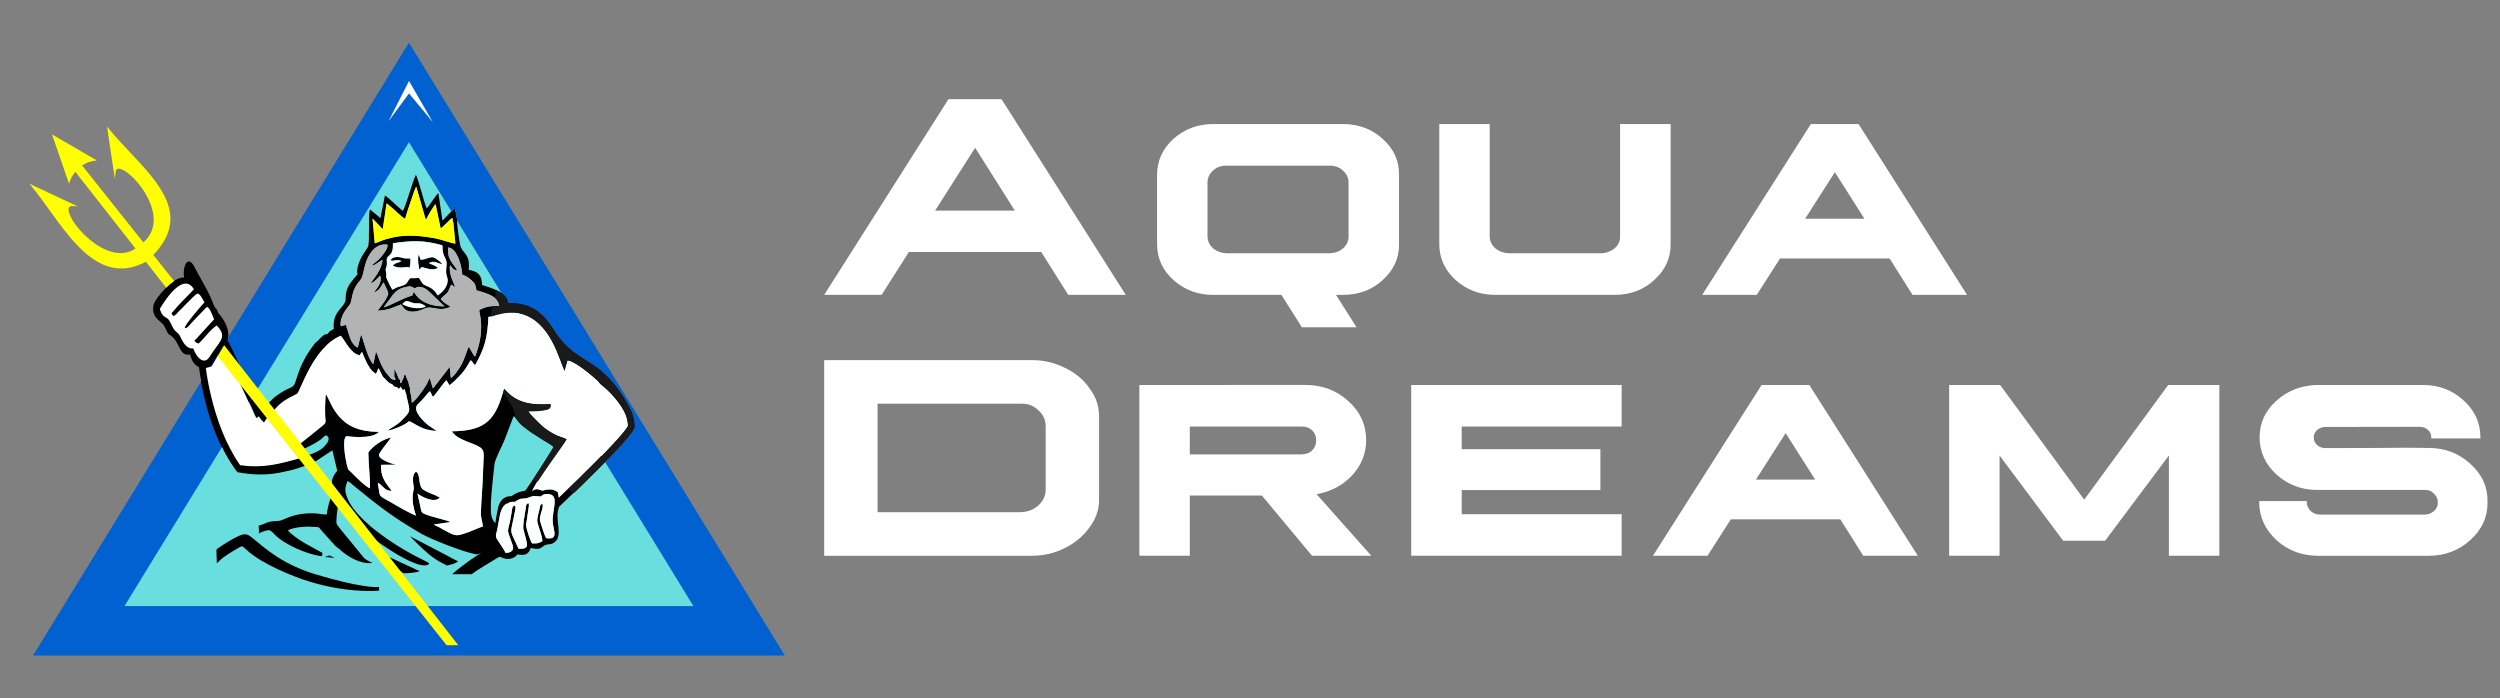 <?xml version="1.0" encoding="UTF-8"?>
<svg xmlns="http://www.w3.org/2000/svg" xmlns:xlink="http://www.w3.org/1999/xlink" version="1.1" x="0px" y="0px" viewBox="0 0 6091.71 1700.79" style="enable-background:new 0 0 6091.71 1700.79;" xml:space="preserve">
<rect x="0" y="0" width="6091.71" height="1700.79" fill="#808080" stroke="none"/>
<style type="text/css">
	.st0{display:none;}
	.st1{display:inline;fill:#303028;}
	.st2{fill-rule:evenodd;clip-rule:evenodd;fill:#68DEDE;}
	.st3{fill-rule:evenodd;clip-rule:evenodd;fill:#1D1F1F;}
	.st4{fill-rule:evenodd;clip-rule:evenodd;}
	.st5{fill-rule:evenodd;clip-rule:evenodd;fill:#0261D1;}
	.st6{fill-rule:evenodd;clip-rule:evenodd;fill:#FFFFFF;}
	.st7{fill:none;stroke:#FFFFFF;stroke-width:0.216;stroke-miterlimit:22.926;}
	.st8{fill-rule:evenodd;clip-rule:evenodd;fill:#B3B3B3;}
	.st9{fill:none;stroke:#B3B3B3;stroke-width:0.216;stroke-miterlimit:22.926;}
	.st10{fill-rule:evenodd;clip-rule:evenodd;fill:#FFFF00;}
	.st11{fill:#FFFF00;}
	.st12{fill-rule:evenodd;clip-rule:evenodd;fill:#1A1A1A;}
	.st13{fill:#FFFFFF;}
</style>
<g id="Layer_2" class="st0">
	<rect x="-445.04" y="-317.1" class="st1" width="6922.18" height="2585.39"></rect>
</g>
<g id="Layer_1">
	<polygon class="st2" points="997.76,328.9 1354.33,910.32 1710.9,1491.73 997.76,1491.73 284.61,1491.73 641.19,910.32  "></polygon>
	<path class="st3" d="M791.71,1357.33l24.18,2.31c-4.5-2.92-8.55-4.3-13.15-6.45l-9.97,3.44   C792.56,1356.28,792.04,1357.06,791.71,1357.33"></path>
	<path d="M1536.77,1499.42h-0.07c-7.08,0.26-13.12,2.67-18.16,7.23c-4.98,4.52-7.5,10.01-7.5,16.47c0.04,6.55,2.6,12.15,7.63,16.8   c5.18,4.65,11.31,6.97,18.41,6.97h48.43c1.74-0.11,3.17,0.42,4.34,1.63c1.19,1.1,1.81,2.45,1.81,3.99   c0.04,1.57-0.55,2.87-1.74,3.95c-1.21,1.08-2.67,1.61-4.41,1.61h-47c-1.7,0-3.13-0.53-4.34-1.61c-1.15-1.17-1.76-2.49-1.81-4.01   v-0.51h-21.49v0.4c0,6.7,2.6,12.46,7.8,17.24c5.22,4.74,11.51,7.1,18.87,7.1h49.91c7.41,0,13.69-2.36,18.87-7.1   c5.33-4.78,7.94-10.54,7.8-17.24c0.13-6.77-2.47-12.52-7.8-17.26c-5.18-4.78-11.46-7.16-18.87-7.16c-4.98-0.13-12.76-0.13-23.3,0   c-10.56,0.04-18.34,0.07-23.39,0.07c-1.41,0-2.65-0.46-3.68-1.37c-1.04-0.97-1.54-2.12-1.54-3.42c0-1.37,0.48-2.49,1.48-3.35   c1.08-0.95,2.34-1.43,3.75-1.43l42.7-0.07c1.46,0,2.71,0.48,3.75,1.43c1.01,0.82,1.52,1.94,1.48,3.35c0,0.13,0,0.29,0,0.46h22.22   v-0.46c0-6.59-2.54-12.17-7.63-16.73c-5.03-4.63-11.15-6.97-18.34-6.97h-47.86h-0.07H1536.77z M1372.98,1499.42v77.24h22.79v-45.35   l28.79,38.56h18.94l28.86-38.56v45.35h22.82v-77.24h-23.12l-37.98,51.87l-38.03-51.87H1372.98z M1301.36,1521.18l13.36,21.05   h-26.81L1301.36,1521.18z M1290.49,1499.42l-49.14,77.24h24.67l10.54-16.47h49.53l10.38,16.47h24.67l-49.07-77.24H1290.49z    M1134.34,1499.42v77.24h95.19v-18.8h-72.33v-10.91h62.72v-18.47h-62.72v-10.25h72.33v-18.8H1134.34z M1036.55,1518.22h50.24   c2.2-0.04,3.88,0.51,5.05,1.68c1.23,1.17,1.87,2.69,1.87,4.59c0,1.9-0.64,3.42-1.87,4.59c-1.17,1.17-2.84,1.74-5.05,1.74   c-4.89,0-21.65,0-50.24,0V1518.22z M1013.76,1499.42v77.24h22.79v-27.25h32.6l22.68,27.25h26.81l-24.76-27.84   c6.42-1.15,11.77-3.97,16.03-8.47c4.25-4.63,6.39-9.96,6.39-15.94c0-7.01-2.69-12.92-8.07-17.7c-5.29-4.87-11.77-7.3-19.44-7.3   H1013.76z M897.67,1507.88h64.66c3.22-0.13,5.93,0.86,8.07,2.98c2.2,1.92,3.31,4.39,3.31,7.36v28.42c0,2.8-1.1,5.22-3.31,7.3   c-2.14,1.9-4.85,2.91-8.07,3.02h-64.66V1507.88z M873.53,1488.18v88.49h93.89c5.36,0,10.27-1.15,14.79-3.42   c4.7-2.29,8.47-5.42,11.31-9.44c3.02-4.01,4.45-8.33,4.32-12.98v-36.81c0.13-4.65-1.28-8.97-4.25-12.98   c-2.71-3.99-6.48-7.14-11.31-9.41c-4.65-2.29-9.59-3.44-14.86-3.44H873.53z M801.91,1521.18l13.36,21.05h-26.81L801.91,1521.18z    M791.05,1499.42l-49.14,77.24h24.67l10.54-16.47h49.53l10.38,16.47h24.67l-49.07-77.24H791.05z M625.34,1499.42v54.25   c0,6.33,2.45,11.75,7.36,16.27c4.98,4.47,10.98,6.72,17.94,6.72h53.99c7.12,0,13.07-2.25,17.9-6.72c5.03-4.52,7.52-9.94,7.43-16.27   v-54.25h-22.86v50.7c0.09,2.12-0.73,3.95-2.47,5.49c-1.63,1.37-3.66,2.14-6.06,2.25h-41.91c-2.34-0.11-4.34-0.88-6.02-2.25   c-1.68-1.54-2.51-3.37-2.51-5.49v-50.7H625.34z M531.37,1518.22h46.76c2.36-0.04,4.36,0.71,6,2.25c1.68,1.48,2.51,3.31,2.51,5.49   v24.16c0.04,2.12-0.77,3.95-2.45,5.49c-1.59,1.37-3.62,2.14-6.06,2.25h-46.76c-2.34-0.11-4.34-0.88-6.02-2.25   c-1.68-1.54-2.51-3.37-2.51-5.49v-24.16c0-2.18,0.82-4.01,2.45-5.49C527.01,1518.93,529.03,1518.18,531.37,1518.22z    M525.29,1499.42c-6.88,0-12.85,2.25-17.88,6.72c-4.92,4.48-7.36,9.9-7.36,16.27v31.33c0,6.33,2.45,11.73,7.36,16.2   c5.03,4.47,11,6.72,17.88,6.72h30.99l9.24,14.66h24.73l-9.28-14.66h3.15c7.1,0,13.07-2.23,17.9-6.66   c5.03-4.52,7.52-9.94,7.43-16.27v-31.33c0.11-6.37-2.34-11.79-7.36-16.27c-4.92-4.48-10.91-6.72-17.97-6.72H525.29z    M420.09,1510.13l17.94,28.42h-36.04L420.09,1510.13z M408.01,1488.18l-56.19,88.49h25.97l12.32-19.38h59.87l12.21,19.38h26.01   l-56.17-88.49H408.01z"></path>
	<path d="M433.36,1104.91l38.28,23.3l6.87-11.3l-22.47-13.68l27.79-2.64l5.71-9.38l-10.4-25.93l22.47,13.68l6.88-11.31l-38.28-23.3   l-6.97,11.46l14.25,34.46l-37.17,3.2L433.36,1104.91z M397.04,1164.59l26.88,16.36c3.13,1.91,6.56,2.33,10.28,1.26   c3.72-1.12,6.64-3.41,8.74-6.86l16.28-26.75c2.15-3.53,2.83-7.16,2.07-10.9c-0.72-3.85-2.66-6.72-5.82-8.59l-26.88-16.36   l-6.89,11.33l25.12,15.29c1.08,0.59,1.74,1.55,1.98,2.88c0.19,1.22-0.04,2.46-0.71,3.68l-12.64,20.77   c-0.76,1.12-1.75,1.89-2.93,2.3c-1.27,0.36-2.43,0.23-3.48-0.41l-25.12-15.29L397.04,1164.59z M376.86,1218.72l15.15-24.9   c0.64-1.11,1.42-1.77,2.35-2c0.95-0.26,1.9-0.12,2.84,0.45c0.94,0.57,1.5,1.35,1.71,2.31c0.23,0.93,0.01,1.93-0.66,3.03   c-1.48,2.43-6.53,10.73-15.15,24.9L376.86,1218.72z M360.67,1224.34l38.28,23.3l6.87-11.3l-13.5-8.22l9.83-16.16l20.34-3.02   l8.08-13.28l-21.26,3.87c1.37-3.52,1.58-7.03,0.64-10.49c-1.01-3.5-3.01-6.17-5.97-7.97c-3.47-2.11-7.21-2.56-11.2-1.34   c-4.01,1.15-7.17,3.63-9.48,7.43L360.67,1224.34z M325.55,1282.05l9.32,5.67l11.76-19.32l28.96,17.62l6.86-11.27l-28.96-17.62   l11.76-19.32l-9.32-5.67L325.55,1282.05z M288.11,1343.56l38.28,23.3l6.87-11.3l-25.51-15.52l44.65-15.94l6.68-10.98l-38.28-23.3   l-6.88,11.31l25.51,15.52l-44.67,15.96L288.11,1343.56z M254.67,1398.52l38.28,23.3l28.71-47.17l-9.32-5.67l-21.81,35.84   l-5.41-3.29l18.91-31.08l-9.15-5.57l-18.91,31.08l-5.08-3.09l21.81-35.84l-9.32-5.67L254.67,1398.52z M215.5,1450.33   c-2.37,3.89-3.12,7.96-2.31,12.23c0.83,4.28,3,7.49,6.54,9.64l18.24,11.1c3.54,2.15,7.4,2.63,11.55,1.42   c4.18-1.23,7.44-3.79,9.82-7.7l20.28-33.32c2.39-3.92,3.17-8.01,2.33-12.26c-0.82-4.27-3.01-7.48-6.56-9.61l-2.75-1.68l-7.29,11.97   l0.68,0.41c1.39,0.84,2.26,2.12,2.63,3.83c0.29,1.64-0.02,3.28-0.94,4.92l-15.99,26.27c-0.96,1.53-2.24,2.56-3.88,3.07   c-1.71,0.49-3.26,0.31-4.67-0.55l-14.08-8.57c-1.47-0.9-2.35-2.18-2.62-3.84c-0.34-1.75-0.03-3.39,0.93-4.92l15.99-26.27   c0.91-1.65,2.21-2.68,3.91-3.11c1.61-0.5,3.16-0.3,4.64,0.59l0.73,0.45l7.29-11.97l-2.82-1.72c-3.53-2.18-7.37-2.65-11.55-1.41   c-4.15,1.21-7.44,3.78-9.82,7.7L215.5,1450.33z"></path>
	<path d="M831.55,467.61l38.28,23.3l28.71-47.17l-9.32-5.67l-21.81,35.84l-5.41-3.29l18.91-31.08l-9.15-5.57l-18.91,31.08   l-5.08-3.09l21.81-35.84l-9.32-5.67L831.55,467.61z M780.37,551.69l48.64,6.27l6.64-10.91l-17.15-25.52l30.54,3.51l6.65-10.92   l-27.92-40.31l-7.44,12.22l17.58,25.31l-30.22-3.89l-6.64,10.91l17.31,25.1l-30.55-3.98L780.37,551.69z M762.33,602.32l14.1-23.17   c0.69-1.18,1.67-1.95,2.92-2.29c1.24-0.38,2.4-0.25,3.48,0.41l11.97,7.29c1.06,0.62,1.72,1.57,1.98,2.87   c0.2,1.2-0.03,2.44-0.71,3.68l-14.1,23.17c-0.76,1.12-1.75,1.89-2.93,2.3c-1.27,0.36-2.43,0.23-3.48-0.41l-11.97-7.29   c-1.08-0.66-1.74-1.61-1.98-2.87C761.36,604.69,761.6,603.46,762.33,602.32z M751.18,599.66c-2.06,3.39-2.74,7.01-2.04,10.85   c0.76,3.74,2.7,6.6,5.82,8.59l15.52,9.45c3.14,1.91,6.55,2.32,10.25,1.24c3.73-1.14,6.65-3.42,8.72-6.83l17.74-29.16   c2.14-3.52,2.84-7.15,2.1-10.88c-0.72-3.85-2.66-6.72-5.82-8.59l-15.52-9.45c-3.12-1.98-6.55-2.4-10.28-1.26   c-3.7,1.09-6.62,3.38-8.75,6.88L751.18,599.66z M705.84,674.16l38.28,23.3l6.89-11.33l-17.7-10.77l33.61-15.37l11.36-18.66   l-39.35,18.98l-0.13-40.3l-11.4,18.72l0.86,33.55l-15.52-9.45L705.84,674.16z M685.66,728.29l15.15-24.9   c0.64-1.11,1.42-1.77,2.35-2c0.95-0.26,1.9-0.12,2.84,0.45c0.94,0.57,1.5,1.35,1.71,2.31c0.23,0.93,0.01,1.93-0.66,3.03   c-1.48,2.42-6.53,10.73-15.15,24.9L685.66,728.29z M669.47,733.91l38.28,23.3l6.87-11.29l-13.5-8.22l9.83-16.16l20.34-3.02   l8.08-13.28l-21.26,3.87c1.37-3.52,1.58-7.03,0.64-10.49c-1.01-3.5-3.01-6.17-5.97-7.97c-3.47-2.11-7.21-2.56-11.21-1.34   c-4.01,1.15-7.17,3.63-9.48,7.43L669.47,733.91z M633.15,793.6l26.88,16.36c3.14,1.91,6.56,2.33,10.28,1.26   c3.72-1.12,6.64-3.41,8.74-6.86l16.28-26.75c2.15-3.53,2.83-7.16,2.07-10.9c-0.72-3.85-2.66-6.72-5.82-8.59l-26.88-16.36   l-6.89,11.33l25.12,15.29c1.08,0.59,1.74,1.55,1.98,2.88c0.19,1.22-0.04,2.46-0.71,3.68l-12.64,20.77   c-0.76,1.12-1.75,1.89-2.93,2.3c-1.27,0.36-2.43,0.23-3.48-0.41l-25.12-15.29L633.15,793.6z M585.2,859.85l43.85,26.69l7.28-11.96   l-30.75-18.71l53.81-19.18l7.31-12.01l-43.85-26.69l-7.31,12.01l30.79,18.74l-53.86,19.15L585.2,859.85z"></path>
	<path d="M1268.11,662.17l15.15,24.89c0.69,1.08,0.92,2.08,0.69,3.01c-0.21,0.96-0.77,1.74-1.71,2.31   c-0.94,0.57-1.89,0.71-2.84,0.45c-0.93-0.23-1.72-0.88-2.39-1.98c-1.48-2.42-6.53-10.73-15.15-24.89L1268.11,662.17z    M1270.55,645.2l-38.27,23.3l6.88,11.29l13.5-8.22l9.84,16.16l-6.66,19.46l8.09,13.28l6.33-20.67c2.5,2.83,5.52,4.64,9.03,5.39   c3.58,0.71,6.87,0.16,9.83-1.64c3.47-2.11,5.59-5.23,6.34-9.34c0.82-4.09,0.06-8.03-2.25-11.84L1270.55,645.2z M1235.42,587.5   l-9.32,5.67l11.76,19.32l-28.96,17.63l6.86,11.27l28.96-17.63l11.76,19.32l9.32-5.67L1235.42,587.5z M1197.76,546.6l14.1,23.17   c0.73,1.16,0.97,2.38,0.69,3.65c-0.23,1.28-0.88,2.24-1.96,2.9l-11.97,7.29c-1.04,0.66-2.19,0.81-3.46,0.44   c-1.16-0.37-2.15-1.15-2.94-2.33l-14.1-23.17c-0.65-1.19-0.87-2.42-0.7-3.66c0.26-1.3,0.91-2.26,1.96-2.9l11.97-7.29   c1.08-0.66,2.23-0.81,3.46-0.44C1196.09,544.66,1197.08,545.43,1197.76,546.6z M1205.24,537.92c-2.06-3.39-4.97-5.66-8.7-6.8   c-3.67-1.04-7.11-0.63-10.3,1.23l-15.52,9.45c-3.13,1.91-5.07,4.75-5.81,8.54c-0.7,3.84-0.01,7.48,2.06,10.89l17.75,29.15   c2.14,3.52,5.05,5.81,8.7,6.86c3.76,1.13,7.19,0.73,10.3-1.23l15.52-9.45c3.19-1.87,5.14-4.72,5.84-8.56   c0.73-3.79,0.04-7.44-2.09-10.93L1205.24,537.92z M1186.03,506.36l-38.27,23.3l6.86,11.26l38.27-23.3L1186.03,506.36z    M1147.95,453.26l18.37,30.18c1.07,1.71,1.43,3.43,1.07,5.14c-0.28,1.68-1.23,3.02-2.82,3.99c-1.54,0.94-3.16,1.16-4.86,0.68   c-1.6-0.52-2.95-1.63-4.07-3.32l-18.37-30.18L1147.95,453.26z M1150.43,435.35l-43.84,26.69l7.28,11.96l13.7-8.34l19.06,31.31   c1.84,3.03,4.19,5.4,7.05,7.1c2.91,1.75,5.95,2.64,9.14,2.69c3.23,0.09,6.21-0.71,8.94-2.38c2.75-1.68,4.83-3.94,6.24-6.82   c1.43-2.89,2.04-6.02,1.82-9.4c-0.19-3.33-1.2-6.52-3.04-9.54L1150.43,435.35z"></path>
	<path d="M1696.94,1379.16l-6.4,12.97l-8.09-13.28L1696.94,1379.16z M1704.45,1367.21l-53.1-1.05l7.44,12.22l11.34,0.25l14.94,24.54   l-5.03,10.11l7.44,12.22l23.47-47.62L1704.45,1367.21z M1653.06,1282.8l-38.27,23.3l6.9,11.33l17.7-10.77l-1.78,36.91l11.36,18.66   l1.21-43.68l35.86,18.4l-11.4-18.72l-30.19-14.65l15.52-9.45L1653.06,1282.8z M1620.75,1229.74l-38.27,23.3l27.56,45.28l9.32-5.67   l-20.67-33.95l28.96-17.63L1620.75,1229.74z M1587.3,1174.79l-38.27,23.3l28.71,47.16l9.32-5.67l-21.82-35.84l5.41-3.29   l18.92,31.08l9.15-5.57l-18.92-31.08l5.08-3.09l21.82,35.84l9.32-5.67L1587.3,1174.79z M1553.21,1106.25l-9.76,5.94l13.81,22.69   l-34.08,20.75l7.29,11.97l34.08-20.75l13.83,22.72l9.76-5.94L1553.21,1106.25z"></path>
	<path class="st4" d="M950.26,633.28c9.02,5.2,11.13-2.97,26.97,1.9c-8.09,5.9-15.08,3.13-20.88,11.86   c4.5,2.86,14.55,4.68,20.7,4.63c4.79-0.04,7.22-0.9,11.24-1.23c9.65-0.79,4.77,1.46,9.29,1.72c1.48-5.76,3.03-16.34,1.75-22.82   c-5.31-0.8-8.12,0.01-13.14-0.38c-6.24-0.49-21.71-8.7-33.44,1.55C950.34,632.64,952.18,630.46,950.26,633.28 M1021.04,656.76   c0.36-0.25,0.86-1.12,1.01-0.83l2.66-2.5c0.96-1.06,1.62-2.22,2.39-3.22c13.48,3.42,24.05,9.43,39.84,2.62   c-5.2-6.32-14.47-8.28-22.3-12.2c15.26-7.53,20.94,1.66,32.57,2.59c-2.02-4.11-14.64-14.01-20.5-16.33   c-8.47-3.34-21.04,5.44-32.45,5.27l-2.69-8.5c-4.9-8.37,3.7,2.73-2.41-2.97C1016.07,633.37,1018.97,643.46,1021.04,656.76z    M974.91,1131.89c18.18,1.27,26.29-7.84,38.84-12.69c17.41,12.14,20.83,23.1,64.66,20.41l-26.18-9.76   c-8.73-3.6-16.33-9.52-21.64-14.93c-16.13-16.42-12.26-45.33-16.84-54.83c-6.9,10.2-4.65,32.75-8.9,45.89   c-2.48,7.68-14.22,15.31-21.59,19.71c-1.3,0.78-2.61,1.49-3.77,2.32c-1.77,1.25-0.04-0.07-1.83,1.39   C976.09,1130.65,976.03,1130.74,974.91,1131.89z M1107.82,1085.18c16.96,42.31,0.51,161.84,4.52,215.86   c1.06-6.79,4.64-16.44,6.2-24.83c7.59-41,18.24-109.16,16.28-149.13c-0.81-16.61-14.43-35.06-21.71-43.86L1107.82,1085.18z    M957.25,592.33c46.12-6.7,74.75-7.77,120.08,5.08c0.42,18.52,0.95,18.89,7.76,33.38c5.39,11.47-0.03,20.02,1.39,34.69   c0.7,7.2,4.07,11.37,3.61,18.07c-1.07,15.35-12.96,28.2-24.38,35.5c-12.97-24.25-31.08-20.33-37.26-30.06   c-2.79-4.39-5.2-8.58-8.58-13.03c-10.25,1.47-9.76,1.57-20.61,0.94c-8.04,7.13-6.27,14.36-18.53,18.04   c-24.71,7.42-13.65,5.23-25.08,10.22c-3.26-4.33-10.11-18.98-13.04-25.09c-4.01-8.36-0.71-6.95-2-16.11   c-1.53-10.79-2.43-3.44,0.69-14.49c2.32-8.2,0.21-10.77,0.8-17.73C943.19,618.83,957.91,627.03,957.25,592.33z M935.6,748.58   c3.18-6.18,9.44-12.57,14.48-19.99c9.67-14.23,17.97-24.29,35.61-28.51c14.38-3.44,14.06-3.31,25,2.57   c4.2-2.15,5.8-4.28,12.07-3.67c13.52,1.32,22.26,10.61,28.92,17.16l31.31,30.24c-31.18-0.01-59.39-9.26-74.74-35.94l-3.1,9.08   C974.2,729.34,951.95,744.39,935.6,748.58z M1006.91,738.01c11.29,2.86,14.44-2.73,27.44,6.34c4.28,2.99,0.9,0.46,2.47,2.08   c-18.99,8.28-42.86,1.59-56.97-5.81C991.3,728.74,990.72,733.9,1006.91,738.01z M1246.32,1209c-14.81-0.22-23.82,6.54-29.69,18.71   c-2.83,3.78-9.11,42.09-9.5,46.95c-8.25-6.91-11.33-21.07-11.21-31.26c0.16-13.96,0.29-25.89,1.57-39.78   c2.23-24.09,4.65-49.48,7.54-73.37c1.42-11.71,18.69-44.38,24.3-58.11l16.91-44.27c0.83-2.4,1.94-5.63,2.83-7.93l3.21-6.2   c8.72,9.48,10.46,15.6,19.91,23.15c19.56,15.64,29.2,21.55,50.7,35.02c6.93,4.34,21.16,11.9,25.77,17.02   c-1.35,4.35-62.86,99.91-68.1,105.89C1277.36,1197.61,1264.68,1195.5,1246.32,1209z M1002.44,965.89L999,952.67   c0.25-6.9,1.21-3.53-0.19-9.09l-1.5-2.96l-1.73-8.79l-6.34-15.1c-0.4-1.76,0.39-0.93-0.84-2.82c-1.52-2.33-0.65-0.97-2.4-2.59   l-2.96,9.91l-3.32,6.92c-2.81,7.43,1.02,3.03-4.39,4.62l-0.3-6.77c-0.3-0.33-0.75-1.29-0.88-1.01c-0.12,0.27-0.61-0.79-0.78-0.99   l-2.64-3.16c-2.28-8.03-5.73-15.35-9.98-22.54l0.08,20.58c2.27,2.3,4.27,4.24,1.8,6.43c-6.63-0.12-8.15-1.98-11.96-5.2   c-3.65-5.53-7.5-8.82-11.05-13.86c-14.88-21.14-17.12-39.98-23.49-49.6l-6.35,30.24c-13.31-11.16-24.7-61.75-29.88-72.52   l-8.13,32.49c-18-8.66-21.04-33.55-28.71-55.56l-12.52,3.4c-2.26-11.27,3.09-24.17,7.13-31.79c5.35-10.09,14.94-20.25,16.45-23.28   c1.91-3.83,4.66-23.69,8.01-31.82c12.37-30.04,18.32-14.99,25.41-52.61c5.11-27.08,23.06-64.27,56.68-59.02   c1.92,8.55-10.42,23.2-15,29.03c-8.44,10.76-15.12,13.22-24.47,22.01c8.42-1.28,9.36-2.58,15.44-6.55   c3.13-2.05,8.6-6.03,12.06-7.18c-2.93,18.07-9.77,30.07-19.85,43.77c-1.62,2.2-2.85,3.71-4.6,5.9l-4.72,7.68   c11.06-4.35,16.39-12.66,23.39-19.18c5.71,18.97-9.7,30.91-15.43,41.43c14.92-6.55,16.43-13.76,23.19-24.83   c0.88,0.93,0.18-0.32,1.94,2.7l7.23,15.73c4.02,9.16,3.23,9.35-1.26,18.6c-6.7,13.81-19.83,27.17-21.96,31.97   c31.62-2.68,33.18-6.74,56.86-15.43c6.51,7.84,9.63,15.66,22.86,17.23c12.85,1.52,23.69-2.37,33.49-6.74   c21.52-9.57,31.57,8.8,64.38-4.41c-5.62-6.59-13.6-6.61-23.71-19.61c20.36-20.76,13.75-7.73,25.3-34.5c4,1.38,1.71,0.78,4.34,2.38   c4.74,2.87,0.26,0.94,5.55,3.16c-3.43-10.94-16.4-32.76-12.44-52.99c6.59,6.55,6.02,10.67,17.8,12.89   c-8.66-16.63-25.92-26.97-22.2-56.28c21.54,2.38,32.53,44.13,34.03,66.4c9.02,2.47,16.38,7.87,22.5,13.65   c9.92,9.37,8.68,8.42,12.06,24.59c9.67,2.02,28.07,8.21,35.5,12.14c11.31,5.98,17.2,12.16,20.32,25.42   c-21.09-0.15-33.92,1.81-49.16,10.22c1.04,10.43,3.73,17.99,4.39,29.41c1.77,30.66-3.87,56.18-14.23,83.79   c-6.67-4.97-9.64-18.29-16.36-23.55c-9.31,26.16-13.01,40.33-28.9,61.45c-2.2,2.93-3.45,4.71-6.92,8.31   c-2.65,2.74-4.07,4.84-6.98,5.54l-2.78-26.69l-40.77,52.72l-8-25.55c-3.14,5.07-5.41,12.08-9.09,18.16   c-5.03,8.31-26.38,38.83-34.5,42.19L1002.44,965.89z M1351.23,1229.18l0.34-7.41c-0.23-11.22-4.75-18.5-21.01-17.42   c-11.51,0.76-9.57,7.55-17.22,5.56l-12.32-0.89c-2.81-0.13-14.94,4.72-18.49,5.62c-19.7,2.33-9.89-0.84-24.41,6.25   c-1.2,0.96-1.11,0.74-2.02,2.28c-4.04-0.16-8.13-0.01-11.38,0.64c-3.32,0.66-1.81,0.26-4.3,1.56l-2.81,2.01   c-4.23,0.57-3.54,0.07-7.21,3.27c-12.82,11.17-13.26,35.07-18.2,58.15c-4.28,20.01-6.35,16.96,3.03,31.39   c4.94,7.6,13.95,20.38,16.81,27.19c9.97,0.21,22.04-4.36,17.21-18.36c-17.64-51.15-11.83-19.83-2.04-83.03   c1.43-9.24,0.57-11.88,8.13-14.11l1.12,6.36c-0.01,0.12-1.22,6.91-1.39,7.79l-8.71,41.98c-2.31,12.56,6.95,25.45,12.17,37.87   c1.79,4.26,3.07,7.9,5.98,11.84c29.01-0.14,19.66-10.67,10.92-47.26c-2.11-8.81,3.43-38.33,5.53-50.51   c1.38-7.98-0.04-10.38,6.49-14.09c0.24,0.39,0.46,0.57,0.52,1.28c0.06,0.71,0.39,0.95,0.46,1.31c0.4,2.07,0.5,1.06,0.55,4.15   l-6.89,46.76c-0.64,6.46,10.69,40.45,14.54,44.86c14.28,0.68,15.36-0.47,24.94-5.28c-0.19-12.24-8.92-32.99-12-45.8   c-2.14-8.9,3.62-24.75,5.78-35.53c1.46-7.24,0.6-7.56,6.5-9.66c4.47,9.85-9.46,30.1-5.43,43.05c3.1,9.93,10.12,32.93,14.39,40.39   c31.83,5.49,17.1-19.94,15.97-38.97C1345.93,1257.95,1349.99,1242.01,1351.23,1229.18z M1104.67,542.7l4.93,50.68   c-11.14-1.09-32.75-9.73-46.73-12.39c-33.95-6.45-70.99-10.46-105.46-2.65c-28.95,6.56-26.58,8.79-44.23,14.32l-5.5-60.45   l24.35,25.61c0.14-0.28,0.61,0.54,0.51,0.72l9.44-63.16c3.79,2,7.79,6.76,11.86,9.8c10.39,7.78,24.36,23.91,33.3,27.84   c3.53-13.74,8.52-26.7,12.94-40.43c2.17-6.74,4.24-12.69,6.61-19.32c1.17-3.27,2.36-6.56,3.56-10.19l3.88-8.7l21.74,75.65   c2.82,6.2,0.5,1.83,3.05,4.58c1.98-7.2,17.5-32.18,22.35-37.74l12.44,59.63c5.61-4.04,8.54-7.7,14.12-12.66   c7.3-6.5,10.94-11.74,14.34-12.95l1,6.09C1103.87,540.91,1104,539.88,1104.67,542.7z M458.51,796.19 M548.27,853.6l0.17,0   l0.24,0.51L548.27,853.6z M758.37,1127.81c3.14-0.83,10.84-3.76,13.54-5.48l37.97-25.08l11.87,49.78   c-21.18,25.23-10.62,36.99-5.77,49.62L758.37,1127.81z M738.07,1094.3c19.2-7.31,42.16-21.15,47.15-26.8   c5.2-3.83,6.08-6.78,9.7-6.52c11.18,4.8,4.07,17.83-2.1,23.6c-6.36,9.96-22.45,18.16-42.64,25.09L738.07,1094.3z M665.49,1002.26   l12.54-13.51c16.38-16.31,42.37-26.44,45.89-29c8.24-6,38.66-113.21,106.35-141.43c0.27,0.25,0.6,0.63,0.75,0.8   c8.68,10.16,24.56,44.39,45.32,46.56l5.67-7.82c5.09,11.58,7.92,20.37,13.99,30.7c9.47,16.12,9.42,14.37,19.9,22.91   c0.23-0.29,0.51-0.73,0.63-0.93l2.85-6.29c1.2-3.36,1-3.69,2.64-6.6c1.46,1.61-0.52-1.27,1.92,2.71l8.79,17.61l10.48,10.55   c3.63,3.67,1.23,1.61,4.47,3.39c1.25,3.52-0.19,1.94,3.94,2.87c4.77,2.1,4.97,2.07,7.94,6.97c5.27,2.22,6.17,0.43,11.35,4.66   c-0.74,5.72,2.72-0.44,3.16-1.19l1.77-2.74c2.68,3.08,1.38,2.37,3.31,5.25c2.74,4.08-1.25,0.86,1.91,2.27   c3.08,1.39-0.16,1.89,2.41-0.6l1.25-0.73c3.1,1.71,1.09,0.17,2.08,3.21l1.32,5.54c0.12,0.44,0.24,1.07,0.49,1.55l0.46-0.37   l1.57,7.68c7.93,37.95,12.95,33.15-14.51,60.53c-9.79,9.76-27.15,17.51-31.24,22.7c13.82-1.57,44.99-15.43,51.64-23.14   c14.61,5.22,31.29,23.02,67.51,23.84l-14.97-10.32c-14.8-9.18-43.66-38.26-32.86-52.46c1.99-2.61,8.06-8.57,10.57-10.9   c5.56-5.17,15.98-19.96,20.85-22.91c3.61,5.52,3.68,9.33,7.43,13.73c8.66-8.84,23.19-31.43,32.54-40.71l7.22,12.08   c7-3.3,22.29-19.96,29.1-27.03c10.1-10.49,16.04-22.62,22.89-33.75l3.18,2.91c1.19,1.35,1.56,2.16,2.57,3.55   c2.5,3.45,1.24,2.84,5.1,5.47c23.19-41.02,30.33-66.65,32.33-117.27c23.38-6.74,45.72-14.87,73.17-9.38   c79.47,15.87,99.42,119.69,112.11,140.93l7.45-25.91c18.9,2.85,57.07,35.22,73.54,50.25l5.28,6.75   c21.63,17.07,44.19,40.84,57.41,65.44c6.59,12.26,9.38,22.76,10.26,36.36c-1.04,2.82-5.64,8.86-7.26,10.96   c-5.91,7.68-12.43,15.08-18.91,22.28c-18.15,20.16-37.28,39.67-56.41,58.9c-27.94,28.08-56.38,55.87-85.11,83.18   c-0.5-4.4-1.27-8.79-2.4-13.17c-7.11-4.93-11.57-6.83-22.75-6.5c-7.05,0.21-7.96,1.73-12.88,2.45c-8.07,1.18-13.3-8.51-26.74,1.17   c9.65-23.5,56.69-86.51,73.65-111.62c3.73-5.52,7.1-9.64,9.7-14.75c-9.55-4.68-18.29-6.08-28.54-11.48   c-28.28-14.88-35.92-25.23-55.72-45.24c-4.53-4.58-5.44-5.49-8.83-11.26c11.45,0.04,22.68-0.27,33.96-1.83   c17.3-2.39,21.18-5.14,20.26-15.72c-44.65,2.48-81.83-0.44-113.18-37.47c-19.89,72.48-41.17,103.39-127.03,103.97   c7.09,15.35,36.44,24.98,50.31,30.51c31.32,12.48,27.53,15.93,26.13,51.81c-0.98,24.92-1.93,52.4-3.89,77.01   c-1,12.54-1.43,25.11-2,37.67c-0.68,14.91,3.63,21.26,4.73,35.1c-9.08,2.38-21.16,8.47-31.12,12.14   c-35.45,13.06-33.66,11.9-62.45-3.16c-5.02-2.63-8.75-5.31-13.49-7.74c-4.44-2.28-8.25-3.41-12.15-6.16l41.28-5.78   c-9.3-5.01-43.68-12.11-57.85-17.53c-14.3-5.47-13.36-5.18-16.51-21.64c-1.86-9.74-5-20.76-6.8-30.08   c9.31,6.81,39.76,24.51,54.79,9.71l-10.06-5.4c-8.96-3.52-24.27-9.5-31.25-14.66c-12.48-9.22-5.08-35.54-16.94-43.39   c-13.29,8.1-5.57,36.24-5.49,39.31c0.16,6.32-9.66,27.2,5.16,67.49c-12.37-3.73-45.47-23.03-57.38-30.08   c-29.38-17.39-30.66-13.61-32.69-31.41c-0.7-6.11-2.43-12.42-2.5-18.15c5.78,3.04,8.83,7.63,14.4,12.37   c7.04,5.98,7.98,6.19,18.93,7.88c-4.12-9.83-28.07-27.4-25.64-63.88l37.09-0.32c-9.74-1.84-42.07-12.37-42.27-23.73   c-0.11-6.32,26.17-36.18,29.57-42.9c-22.43,4.94-46.24,22.32-55.71,36.79c0.2,28.84,4.43,56.88,4.17,87.06   c-10.92-3.26-37.7-31.07-46.51-39.91c-2.08-2.09-3.87-3.02-5.56-5.02c-4.55-5.39-18.36-75.21-5.3-81.84   c0.25-0.13,60.82,9.43,79.5-10.46c-53.54-1.31-84.91-15.07-110.79-56.18c-5.68-9.02-13.9-29.6-19.19-36.13   c-1.59,17.36-2.07,36.01-1.47,53.85c0.35,10.31,3.43,14.95-3.54,20.84l-30.34,24.75c-5.09,4.31-10.78,8.15-15.37,12.15   c-4.59,4-9.52,7.55-13.92,10.9L665.49,1002.26z M630.49,1014.27c4.89,6.1,7.84,11.23,13.58,15.18c1.49-3.48,4.79-7.95,7.68-11.73   l63.61,80.81l-0.02,0.13c0.05,0.01,0.1,0.02,0.14,0.03l13.71,17.42c-51.43,14.23-89.26,23.92-143.19,16.27   c-34.79-50.01-57.06-111-70.96-169.46c-5.06-21.29-9.18-42.89-12.21-64.53l-0.3-2.18c4.54-0.87,9.15-2.5,13.94-4.38   c0.02-0.05,9.35-16.08,15.43-26.38l53.52,67.99l30.06,64.9c4.04,8.31,5.4,14.71,10.49,20.57   C627.09,1017.44,628.7,1015.85,630.49,1014.27z M1087.47,1378.05c6.33-0.66,24.47-4.84,28.49-10.67   c-3.54-0.75-24.2-12.2-28.25-14.53l-88.46-46.08l18.98,19.28c21.41,20.48,36.34,34.76,63.54,48.24   C1085.51,1376.14,1085.69,1375.21,1087.47,1378.05z M629.08,1299.96c1.45,0.78,11.33-6.53,24.92-8.02   c5.91-0.65,11.36,6.58,14.98,10.29c24.41,24.98,77.94,47.97,113.89,53.1c5.51-4.48,1.26,1.6,2.68-8.14l-45.08-24.84   c-9.05-5.19-34.76-22.83-38.89-30.42c18.27-8.13,42.91-9.69,66.42-8.04c10,0.7,8.86,0.33,13.53,6.64l25.93,29.1   c4.53,4.02,5.41,6.2,9.51,10.4c3.27,3.35,6.48,4.63,10.24,8.18c18.79,17.73,50.14,36.84,80.34,33.71   c-5.95-3.61-13.43-5.76-20.66-12.45l-57.04-69.78c-9.85-12.72-10.51-12.6-10.13-21.82c0.52-12.66,2.4-29.67,4.83-39.08   l145.32,159.47l13.3,8.46c7.63,0.64,33.8-1.45,39.26-5.06l-69.67-32.27c-2.13-0.88-5.21-2.29-8.77-3.95L900,1303.95   c24.69,21.46,127.26,92.17,146.05,69.37c-1.53-1.96,0.19-0.37-2.45-2.37l-6.02-3.25c-2.94-1.45-5.04-2.54-8.12-4.07   c-45.8-22.6-85.5-47.75-125.01-79.75c-5.52-4.47-8.45-7.97-13.56-12.41c-5.62-4.87-8.08-7.67-13.17-12.9   c-12.5-12.85-23.6-26.61-30.85-43.98c-7.63-18.28-6.48-24.99-0.42-42.15c5.97,1.79,7.79,4.69,15.93,11.36   c59.91,49.18,96.17,77.37,164.51,116.88c23.01,13.3,104.38,45.4,133.45,50.04c7.03-0.72,7.94-2.35,13.81-4.56   c-3.97,1.81-10.52,6.77-15.5,9.89c-4.84,3.03-9.59,6.41-14.55,9.88c-13.3,9.31-28.49,21.07-42.4,33.15h47.91l6.09-4.58   c5.26-4.1,8.56-5.42,13.79-9.15l40.82-24.91c9.29-5.04,5.04-4.61,14.43-1c10.21,3.92,20.43,3.5,29.67-2.36   c5.82-3.69,3.19-4.17,7.06-6.17c18.31,3.14,26.48,0.02,31.76-15.7c32.8,7.7,22.89-7.53,44.66-9.02c10.3-0.71,15.2-5.89,19.5-11.48   c11.25-23.09-6.2-52.18,4.92-79.87l3.12-2.95c31.47-29.77,62.61-60.12,93.16-90.82c20.14-20.24,40.34-40.83,59.34-62.14   c6.74-7.56,13.58-15.41,19.58-23.57c3.54-4.81,8.95-12.31,8.58-18.54c-0.97-16.44-4.41-29.49-12.29-44.14   c-69.67-129.62-127.29-99.21-182.47-186.25c-29.04-45.8-57.32-69.02-112.78-68.67c-4.16-8.23-1.09-16.42-25.22-28.8   c-10.27-5.27-26.26-10.88-38.75-14.44c-0.08-24-10.06-33.28-32.56-36.91c3.85-36.33-10.97-37.94-19.26-55.18   c-2.85-5.92-10.17-61.47-9.13-66.86c0.36-6.74-0.5-3.66-1.31-8.39c-0.43-2.5-0.22-3.2-0.35-4.11l-0.94-4.51   c-0.12-0.45-0.35-1.02-0.61-1.49l-1.85-10.44c-1.68,1.21,0.19-0.4-2.38,1.99l-20.3,20.87c-3.33,3.79-4.01,5.2-7.9,7.74l-9.85-66.97   c-4.63,4.27-10.17,12.94-14.15,18.3c-3.81,5.13-9.97,15.66-14.29,19.1c-7.25-15.93-19.58-69.55-26.27-81.66   c-6.6,10.95-25.31,79.39-31.77,87.74c-8.77-5.82-36.51-34.06-43.71-37.43l-10.9,55.1l-25.78-21.33   c-4.58,20.15,0.46,79.2-4.72,91.65c-1.76,4.24-19.23,24.39-24.84,48.58c-6.01,25.89,8.82,6.88-12.23,32.09   c-23.46,28.08-14.5,44.68-18.48,53.38c-7.98,17.43-31.31,26.23-27.63,65.7c-9.88,5.93-7.72,3.26-13.86,10.5   c-4.08,4.82,0.28,0.73-6.52,2.8c-7.24,2.2-13.81,10.98-18.27,15.25c-7.35,7.03-3.05,0.68-11.28,11.62   c-12.58,16.72-24.72,36.44-33.59,59.78c-14.06,36.98-8.7,37.74-25.4,44.78c-12.21,5.15-27.01,14.71-36.85,22.85   c-2.28,1.88-3.15,3.13-5.39,5.29c-2.03,1.97-6.11,6.26-10.34,10.62L596,914.13l-3.55-7.64c-2.65-4.94-2.17-4.52-4.05-8.9   c-2.74-6.37-5.8-11.31-8.4-17.61l-20.64-44.37c-0.43-0.95-0.77-1.86-1.04-2.73c-9.57,2.29,12.15-23.29-23.11-66.37   c-4.62-5.65,0.18,4.71-5.56-9.74c-2.11-5.31-2.85-2.99-6.18-8.4c-3.53-5.74-8.19-19.72-11.57-27.01   c-8.26-17.82-27.02-49.31-37.85-70.47c-16.1-31.46-29.61-3.06-25.54,25.72c-22.41-5.62-70.6,50.2-74.11,65.59   c-5.9,25.83,9.12,35.6,20.87,45.94c6.72,5.92,9.92,19.53,15.91,26.35c29.61,16,22.37,54.66,52.01,49.2   c3.83,15.66,10.78,26.13,21.67,30.86c0.27,1.99,0.54,3.97,0.81,5.94c3.11,22.16,7.32,44.27,12.5,66.08   c15.27,64.21,39.93,131.02,80.14,183.96c35.61,7.02,70.68,7.41,101.94,1.48c16.62-3.15,31.26-6.33,46.12-11.11   c6.05-2.76,16.66-5.29,21.46-7.5l61.23,73.4c-5.09,9.8-10.32,26-12.92,46.87c-6.58,0.79-17.47-1.98-25.44-2.46   c-56.81-3.44-78.67,17.43-91.81,18.08c-34.44,1.68-23.97,5.22-48.52,11.46C629.61,1280.95,633.18,1301.59,629.08,1299.96z    M528.39,1372.62l-1.08-31.45c-0.1-2.98,2.64-4.41,4.64-5.8c2.43-1.69,4.88-3.34,7.35-4.97c7.43-4.92,15.01-9.68,22.72-14.14   c5.69-3.29,11.52-6.48,17.48-9.25c20.14-9.35,24.32-5.36,40.47,7.8c7.49,6.1,14.82,12.36,22.39,18.36   c10.01,7.93,20.29,15.44,31.01,22.39c29.63,19.23,61.51,33.62,95.33,43.78c23.61,7.09,47.43,13.69,71.44,19.28   c15.3,3.56,30.79,6.76,46.34,9.1c8.23,1.24,16.66,2.29,24.98,2.69c2.34,0.11,5.04,0.24,7.39,0.06l4.42-0.34l0.74,8.85l-4.42,0.4   c-5.35,0.48-10.95,0.59-16.31,0.64c-14.29,0.14-28.66-0.55-42.88-1.83c-47.74-4.3-95.35-15.53-140.06-32.76   c-27.96-10.77-56.15-23.27-81.96-38.58c-13.56-8.04-27.68-17.53-39.12-28.46c-1.81-1.73-7.45-7.26-10.27-7.1   c-1.77,0.1-5.19,2.24-6.71,3.11c-8.41,4.81-16.79,9.66-24.94,14.91c-7.39,4.76-15.38,10.22-21.7,16.34L528.39,1372.62z"></path>
	<path class="st5" d="M1251.3,762.07l91.75,149.61l122.48,199.72c13.03-13.31,25.91-26.81,38.33-40.61c6.48-7.2,13-14.6,18.91-22.28   c1.62-2.1,6.22-8.14,7.26-10.96c-0.88-13.61-3.67-24.1-10.26-36.36c-13.22-24.6-35.79-48.38-57.41-65.44l-5.28-6.75   c-16.47-15.03-54.64-47.4-73.54-50.25l-7.45,25.91c-12.69-21.24-32.63-125.06-112.11-140.93   C1259.64,762.85,1255.42,762.32,1251.3,762.07 M996.48,346.56l102.31,166.82l1.07,1.75l9-6.78l4.97,29.55l107.82,175.81   c16.02,10.09,14.06,17.32,17.73,24.57c55.46-0.35,83.74,22.86,112.78,68.67c55.19,87.05,112.8,56.64,182.47,186.25   c7.87,14.65,11.32,27.7,12.29,44.14c0.37,6.23-5.04,13.73-8.58,18.54c-6,8.16-12.85,16.01-19.59,23.57   c-14.22,15.94-29.1,31.48-44.13,46.77l215,350.58H996.48H303.32L649.9,911.68L996.48,346.56z M996.48,103.82l915.93,1493.49H80.55   L996.48,103.82z"></path>
	<polygon class="st4" points="547.61,854.2 547.77,854.2 548.01,854.71  "></polygon>
	<path class="st4" d="M511.57,894.03l44.07-71.86c-0.46,8.26-2.03,12.3,2.03,11.33c0.27,0.87,0.61,1.78,1.04,2.73l20.64,44.37   c2.6,6.3,5.66,11.24,8.4,17.61c1.88,4.38,1.4,3.96,4.05,8.9l3.55,7.64l29.48,37.38l-18.06,29.44l-22.01-47.52l-53.52-67.99   c-6.08,10.3-15.41,26.33-15.43,26.38C514.38,892.99,512.97,893.53,511.57,894.03"></path>
	<path class="st4" d="M489.65,929.77l13.75-22.41c2.88,18.84,6.57,37.61,10.98,56.16c8.65,36.39,20.55,73.76,36.69,108.85   l-10.78,17.58c-19.24-39.08-32.95-81.46-42.77-122.76C494.58,954.79,491.95,942.31,489.65,929.77"></path>
	<path class="st6" d="M951.18,634.06c9.02,5.2,11.13-2.97,26.97,1.9c-8.09,5.9-15.08,3.13-20.88,11.86   c4.5,2.86,14.55,4.68,20.7,4.63c4.79-0.04,7.22-0.9,11.24-1.23c9.65-0.79,4.77,1.46,9.29,1.72c1.48-5.76,3.03-16.34,1.75-22.82   c-5.31-0.8-8.12,0.01-13.14-0.38c-6.24-0.49-21.71-8.7-33.44,1.55C951.26,633.42,953.1,631.25,951.18,634.06z M1021.96,657.55   c0.36-0.25,0.86-1.12,1.01-0.83l2.66-2.5c0.96-1.06,1.62-2.22,2.39-3.22c13.48,3.42,24.05,9.43,39.84,2.62   c-5.2-6.32-14.47-8.28-22.3-12.2c15.26-7.53,20.94,1.66,32.57,2.59c-2.02-4.11-14.64-14.01-20.5-16.33   c-8.47-3.34-21.04,5.44-32.45,5.27l-2.69-8.5c-4.9-8.37,3.7,2.73-2.41-2.97C1016.99,634.15,1019.9,644.24,1021.96,657.55z    M1007.83,738.79c11.29,2.86,14.44-2.73,27.44,6.34c4.28,2.99,0.9,0.46,2.47,2.08c-18.99,8.28-42.86,1.59-56.97-5.81   C992.23,729.52,991.64,734.68,1007.83,738.79z M958.17,593.11c46.12-6.7,74.75-7.77,120.08,5.08c0.42,18.52,0.95,18.89,7.76,33.38   c5.39,11.47-0.03,20.02,1.39,34.69c0.7,7.2,4.07,11.37,3.61,18.07c-1.07,15.35-12.96,28.2-24.38,35.5   c-12.97-24.25-31.08-20.33-37.26-30.06c-2.79-4.39-5.2-8.58-8.58-13.03c-10.25,1.47-9.76,1.57-20.61,0.94   c-8.04,7.13-6.27,14.36-18.53,18.04c-24.71,7.42-13.65,5.23-25.08,10.22c-3.26-4.33-10.11-18.98-13.04-25.09   c-4.01-8.36-0.71-6.95-2-16.1c-1.53-10.79-2.43-3.44,0.69-14.49c2.32-8.2,0.21-10.77,0.8-17.73   C944.12,619.61,958.83,627.81,958.17,593.11z"></path>
	<path class="st7" d="M951.18,634.06c9.02,5.2,11.13-2.97,26.97,1.9c-8.09,5.9-15.08,3.13-20.88,11.86   c4.5,2.86,14.55,4.68,20.7,4.63c4.79-0.04,7.22-0.9,11.24-1.23c9.65-0.79,4.77,1.46,9.29,1.72c1.48-5.76,3.03-16.34,1.75-22.82   c-5.31-0.8-8.12,0.01-13.14-0.38c-6.24-0.49-21.71-8.7-33.44,1.55C951.26,633.42,953.1,631.25,951.18,634.06z M1021.96,657.55   c0.36-0.25,0.86-1.12,1.01-0.83l2.66-2.5c0.96-1.06,1.62-2.22,2.39-3.22c13.48,3.42,24.05,9.43,39.84,2.62   c-5.2-6.32-14.47-8.28-22.3-12.2c15.26-7.53,20.94,1.66,32.57,2.59c-2.02-4.11-14.64-14.01-20.5-16.33   c-8.47-3.34-21.04,5.44-32.45,5.27l-2.69-8.5c-4.9-8.37,3.7,2.73-2.41-2.97C1016.99,634.15,1019.9,644.24,1021.96,657.55z    M1007.83,738.79c11.29,2.86,14.44-2.73,27.44,6.34c4.28,2.99,0.9,0.46,2.47,2.08c-18.99,8.28-42.86,1.59-56.97-5.81   C992.23,729.52,991.64,734.68,1007.83,738.79z M958.17,593.11c46.12-6.7,74.75-7.77,120.08,5.08c0.42,18.52,0.95,18.89,7.76,33.38   c5.39,11.47-0.03,20.02,1.39,34.69c0.7,7.2,4.07,11.37,3.61,18.07c-1.07,15.35-12.96,28.2-24.38,35.5   c-12.97-24.25-31.08-20.33-37.26-30.06c-2.79-4.39-5.2-8.58-8.58-13.03c-10.25,1.47-9.76,1.57-20.61,0.94   c-8.04,7.13-6.27,14.36-18.53,18.04c-24.71,7.42-13.65,5.23-25.08,10.22c-3.26-4.33-10.11-18.98-13.04-25.09   c-4.01-8.36-0.71-6.95-2-16.1c-1.53-10.79-2.43-3.44,0.69-14.49c2.32-8.2,0.21-10.77,0.8-17.73   C944.12,619.61,958.83,627.81,958.17,593.11z"></path>
	<path class="st8" d="M935.37,748.81c3.18-6.17,9.44-12.57,14.48-19.99c9.67-14.23,17.97-24.29,35.61-28.51   c14.38-3.44,14.06-3.31,25,2.57c4.2-2.15,5.8-4.28,12.07-3.67c13.52,1.32,22.26,10.61,28.92,17.16l31.31,30.24   c-31.18-0.01-59.39-9.26-74.74-35.94l-3.1,9.08C973.97,729.57,951.72,744.63,935.37,748.81z"></path>
	<path class="st9" d="M935.37,748.81c3.18-6.17,9.44-12.57,14.48-19.99c9.67-14.23,17.97-24.29,35.61-28.51   c14.38-3.44,14.06-3.31,25,2.57c4.2-2.15,5.8-4.28,12.07-3.67c13.52,1.32,22.26,10.61,28.92,17.16l31.31,30.24   c-31.18-0.01-59.39-9.26-74.74-35.94l-3.1,9.08C973.97,729.57,951.72,744.63,935.37,748.81z"></path>
	<path class="st8" d="M1002.25,966.07l-3.44-13.22c0.25-6.9,1.21-3.53-0.19-9.09l-1.5-2.96l-1.73-8.79l-6.34-15.1   c-0.4-1.75,0.39-0.93-0.84-2.82c-1.52-2.33-0.65-0.97-2.4-2.59l-2.96,9.91l-3.32,6.92c-2.81,7.43,1.02,3.03-4.39,4.62l-0.3-6.77   c-0.3-0.33-0.75-1.29-0.88-1.01c-0.12,0.27-0.61-0.79-0.78-0.99l-2.64-3.16c-2.28-8.03-5.73-15.35-9.98-22.54l0.08,20.58   c2.27,2.3,4.27,4.24,1.8,6.43c-6.63-0.12-8.15-1.98-11.96-5.2c-3.65-5.53-7.5-8.82-11.05-13.86   c-14.88-21.14-17.12-39.98-23.49-49.6l-6.35,30.24c-13.31-11.16-24.7-61.75-29.88-72.52l-8.13,32.49   c-18-8.66-21.04-33.55-28.71-55.56l-12.52,3.4c-2.26-11.27,3.09-24.17,7.13-31.79c5.35-10.09,14.94-20.25,16.45-23.28   c1.91-3.83,4.66-23.69,8.01-31.82c12.37-30.04,18.32-14.99,25.41-52.61c5.11-27.08,23.06-64.27,56.68-59.02   c1.92,8.55-10.42,23.2-15,29.03c-8.44,10.76-15.12,13.22-24.47,22.01c8.42-1.28,9.36-2.58,15.44-6.55   c3.13-2.05,8.6-6.04,12.06-7.18c-2.93,18.07-9.77,30.07-19.85,43.77c-1.62,2.2-2.85,3.71-4.6,5.9l-4.72,7.68   c11.06-4.35,16.39-12.66,23.39-19.18c5.71,18.97-9.7,30.91-15.43,41.43c14.92-6.55,16.43-13.76,23.19-24.83   c0.88,0.93,0.18-0.32,1.94,2.7l7.23,15.73c4.02,9.16,3.23,9.35-1.26,18.6c-6.7,13.81-19.83,27.17-21.96,31.97   c31.62-2.68,33.18-6.74,56.86-15.43c6.51,7.84,9.63,15.66,22.86,17.23c12.85,1.52,23.69-2.37,33.49-6.74   c21.52-9.57,31.57,8.8,64.38-4.41c-5.62-6.59-13.6-6.61-23.71-19.61c20.36-20.75,13.75-7.73,25.3-34.5c4,1.38,1.71,0.78,4.34,2.38   c4.74,2.87,0.26,0.94,5.55,3.16c-3.43-10.94-16.4-32.76-12.44-52.99c6.59,6.55,6.02,10.67,17.8,12.89   c-8.66-16.63-25.92-26.97-22.2-56.28c21.54,2.38,32.53,44.14,34.03,66.4c9.02,2.47,16.38,7.87,22.5,13.65   c9.92,9.37,8.68,8.42,12.06,24.59c9.67,2.02,28.07,8.21,35.5,12.14c11.31,5.98,17.2,12.16,20.32,25.42   c-21.09-0.15-33.92,1.81-49.16,10.22c1.04,10.43,3.73,17.99,4.39,29.41c1.77,30.66-3.87,56.18-14.23,83.79   c-6.67-4.97-9.63-18.29-16.36-23.55c-9.31,26.16-13.01,40.33-28.9,61.45c-2.2,2.93-3.45,4.71-6.92,8.31   c-2.65,2.74-4.07,4.84-6.98,5.54l-2.78-26.69l-40.77,52.72l-8-25.55c-3.14,5.07-5.41,12.08-9.09,18.16   c-5.03,8.31-26.38,38.83-34.5,42.19L1002.25,966.07z"></path>
	<path class="st9" d="M1002.25,966.07l-3.44-13.22c0.25-6.9,1.21-3.53-0.19-9.09l-1.5-2.96l-1.73-8.79l-6.34-15.1   c-0.4-1.75,0.39-0.93-0.84-2.82c-1.52-2.33-0.65-0.97-2.4-2.59l-2.96,9.91l-3.32,6.92c-2.81,7.43,1.02,3.03-4.39,4.62l-0.3-6.77   c-0.3-0.33-0.75-1.29-0.88-1.01c-0.12,0.27-0.61-0.79-0.78-0.99l-2.64-3.16c-2.28-8.03-5.73-15.35-9.98-22.54l0.08,20.58   c2.27,2.3,4.27,4.24,1.8,6.43c-6.63-0.12-8.15-1.98-11.96-5.2c-3.65-5.53-7.5-8.82-11.05-13.86   c-14.88-21.14-17.12-39.98-23.49-49.6l-6.35,30.24c-13.31-11.16-24.7-61.75-29.88-72.52l-8.13,32.49   c-18-8.66-21.04-33.55-28.71-55.56l-12.52,3.4c-2.26-11.27,3.09-24.17,7.13-31.79c5.35-10.09,14.94-20.25,16.45-23.28   c1.91-3.83,4.66-23.69,8.01-31.82c12.37-30.04,18.32-14.99,25.41-52.61c5.11-27.08,23.06-64.27,56.68-59.02   c1.92,8.55-10.42,23.2-15,29.03c-8.44,10.76-15.12,13.22-24.47,22.01c8.42-1.28,9.36-2.58,15.44-6.55   c3.13-2.05,8.6-6.04,12.06-7.18c-2.93,18.07-9.77,30.07-19.85,43.77c-1.62,2.2-2.85,3.71-4.6,5.9l-4.72,7.68   c11.06-4.35,16.39-12.66,23.39-19.18c5.71,18.97-9.7,30.91-15.43,41.43c14.92-6.55,16.43-13.76,23.19-24.83   c0.88,0.93,0.18-0.32,1.94,2.7l7.23,15.73c4.02,9.16,3.23,9.35-1.26,18.6c-6.7,13.81-19.83,27.17-21.96,31.97   c31.62-2.68,33.18-6.74,56.86-15.43c6.51,7.84,9.63,15.66,22.86,17.23c12.85,1.52,23.69-2.37,33.49-6.74   c21.52-9.57,31.57,8.8,64.38-4.41c-5.62-6.59-13.6-6.61-23.71-19.61c20.36-20.75,13.75-7.73,25.3-34.5c4,1.38,1.71,0.78,4.34,2.38   c4.74,2.87,0.26,0.94,5.55,3.16c-3.43-10.94-16.4-32.76-12.44-52.99c6.59,6.55,6.02,10.67,17.8,12.89   c-8.66-16.63-25.92-26.97-22.2-56.28c21.54,2.38,32.53,44.14,34.03,66.4c9.02,2.47,16.38,7.87,22.5,13.65   c9.92,9.37,8.68,8.42,12.06,24.59c9.67,2.02,28.07,8.21,35.5,12.14c11.31,5.98,17.2,12.16,20.32,25.42   c-21.09-0.15-33.92,1.81-49.16,10.22c1.04,10.43,3.73,17.99,4.39,29.41c1.77,30.66-3.87,56.18-14.23,83.79   c-6.67-4.97-9.63-18.29-16.36-23.55c-9.31,26.16-13.01,40.33-28.9,61.45c-2.2,2.93-3.45,4.71-6.92,8.31   c-2.65,2.74-4.07,4.84-6.98,5.54l-2.78-26.69l-40.77,52.72l-8-25.55c-3.14,5.07-5.41,12.08-9.09,18.16   c-5.03,8.31-26.38,38.83-34.5,42.19L1002.25,966.07z"></path>
	<path class="st6" d="M1351.07,1228.66l0.34-7.41c-0.23-11.22-4.75-18.5-21.01-17.42c-11.51,0.76-9.57,7.55-17.22,5.56l-12.32-0.89   c-2.81-0.13-14.94,4.72-18.49,5.62c-19.7,2.33-9.89-0.85-24.41,6.25c-1.2,0.96-1.11,0.74-2.02,2.28   c-4.04-0.16-8.13-0.01-11.38,0.64c-3.32,0.66-1.81,0.26-4.3,1.56l-2.81,2.01c-4.23,0.57-3.54,0.07-7.21,3.27   c-12.82,11.17-13.26,35.07-18.2,58.15c-4.28,20.01-6.35,16.96,3.03,31.39c4.94,7.6,13.95,20.38,16.81,27.19   c9.97,0.21,22.04-4.36,17.21-18.36c-17.64-51.15-11.83-19.83-2.04-83.03c1.43-9.24,0.57-11.88,8.13-14.11l1.13,6.36   c-0.01,0.12-1.22,6.91-1.39,7.79l-8.71,41.98c-2.31,12.56,6.95,25.45,12.17,37.87c1.79,4.26,3.07,7.9,5.98,11.84   c29.01-0.14,19.66-10.67,10.92-47.26c-2.11-8.81,3.43-38.33,5.53-50.51c1.38-7.98-0.04-10.38,6.49-14.09   c0.24,0.39,0.46,0.57,0.52,1.28c0.06,0.71,0.39,0.96,0.46,1.31c0.4,2.07,0.5,1.06,0.55,4.15l-6.89,46.76   c-0.64,6.46,10.69,40.45,14.54,44.86c14.28,0.68,15.36-0.47,24.94-5.28c-0.19-12.24-8.92-32.99-12-45.8   c-2.14-8.9,3.62-24.75,5.78-35.53c1.46-7.24,0.6-7.56,6.5-9.66c4.47,9.85-9.47,30.1-5.43,43.05c3.1,9.93,10.12,32.93,14.39,40.39   c31.83,5.49,17.1-19.94,15.97-38.97C1345.77,1257.43,1349.83,1241.49,1351.07,1228.66z"></path>
	<path class="st7" d="M1351.07,1228.66l0.34-7.41c-0.23-11.22-4.75-18.5-21.01-17.42c-11.51,0.76-9.57,7.55-17.22,5.56l-12.32-0.89   c-2.81-0.13-14.94,4.72-18.49,5.62c-19.7,2.33-9.89-0.85-24.41,6.25c-1.2,0.96-1.11,0.74-2.02,2.28   c-4.04-0.16-8.13-0.01-11.38,0.64c-3.32,0.66-1.81,0.26-4.3,1.56l-2.81,2.01c-4.23,0.57-3.54,0.07-7.21,3.27   c-12.82,11.17-13.26,35.07-18.2,58.15c-4.28,20.01-6.35,16.96,3.03,31.39c4.94,7.6,13.95,20.38,16.81,27.19   c9.97,0.21,22.04-4.36,17.21-18.36c-17.64-51.15-11.83-19.83-2.04-83.03c1.43-9.24,0.57-11.88,8.13-14.11l1.13,6.36   c-0.01,0.12-1.22,6.91-1.39,7.79l-8.71,41.98c-2.31,12.56,6.95,25.45,12.17,37.87c1.79,4.26,3.07,7.9,5.98,11.84   c29.01-0.14,19.66-10.67,10.92-47.26c-2.11-8.81,3.43-38.33,5.53-50.51c1.38-7.98-0.04-10.38,6.49-14.09   c0.24,0.39,0.46,0.57,0.52,1.28c0.06,0.71,0.39,0.96,0.46,1.31c0.4,2.07,0.5,1.06,0.55,4.15l-6.89,46.76   c-0.64,6.46,10.69,40.45,14.54,44.86c14.28,0.68,15.36-0.47,24.94-5.28c-0.19-12.24-8.92-32.99-12-45.8   c-2.14-8.9,3.62-24.75,5.78-35.53c1.46-7.24,0.6-7.56,6.5-9.66c4.47,9.85-9.47,30.1-5.43,43.05c3.1,9.93,10.12,32.93,14.39,40.39   c31.83,5.49,17.1-19.94,15.97-38.97C1345.77,1257.43,1349.83,1241.49,1351.07,1228.66z"></path>
	<path class="st10" d="M1104.71,543.05l4.93,50.68c-11.14-1.09-32.75-9.73-46.73-12.39c-33.95-6.45-70.99-10.46-105.46-2.65   c-28.95,6.56-26.58,8.79-44.23,14.32l-5.5-60.45l24.35,25.61c0.14-0.28,0.61,0.54,0.51,0.72l9.44-63.16c3.79,2,7.79,6.76,11.86,9.8   c10.39,7.78,24.36,23.91,33.3,27.84c3.53-13.74,8.52-26.7,12.94-40.43c2.17-6.74,4.24-12.69,6.61-19.32   c1.17-3.27,2.36-6.56,3.56-10.19l3.88-8.7l21.74,75.65c2.82,6.2,0.5,1.83,3.05,4.58c1.98-7.2,17.5-32.18,22.35-37.74l12.44,59.63   c5.61-4.04,8.54-7.7,14.12-12.66c7.3-6.5,10.94-11.74,14.34-12.95l1,6.09C1103.91,541.26,1104.04,540.23,1104.71,543.05"></path>
	<path class="st6" d="M665.67,1002.11l12.54-13.51c16.38-16.31,42.37-26.44,45.89-29c8.24-6,38.66-113.21,106.35-141.43   c0.27,0.25,0.6,0.63,0.75,0.8c8.68,10.16,24.56,44.39,45.32,46.56l5.67-7.82c5.09,11.58,7.92,20.37,13.99,30.7   c9.47,16.12,9.42,14.37,19.9,22.91c0.23-0.29,0.51-0.73,0.63-0.93l2.85-6.29c1.2-3.36,1-3.69,2.64-6.6   c1.46,1.61-0.52-1.27,1.92,2.71l8.79,17.61l10.48,10.55c3.63,3.67,1.23,1.61,4.47,3.39c1.25,3.52-0.19,1.94,3.94,2.87   c4.77,2.1,4.97,2.07,7.94,6.97c5.27,2.22,6.17,0.43,11.35,4.66c-0.74,5.72,2.72-0.44,3.16-1.19l1.77-2.74   c2.68,3.08,1.38,2.37,3.31,5.25c2.74,4.08-1.25,0.86,1.91,2.27c3.08,1.39-0.16,1.89,2.41-0.6l1.25-0.73   c3.1,1.71,1.09,0.17,2.08,3.21l1.32,5.54c0.12,0.44,0.24,1.07,0.49,1.55l0.46-0.37l1.57,7.68c7.93,37.95,12.95,33.15-14.51,60.53   c-9.79,9.76-27.15,17.51-31.24,22.7c13.82-1.57,44.99-15.43,51.64-23.14c14.61,5.22,31.29,23.02,67.51,23.84l-14.97-10.32   c-14.8-9.18-43.66-38.26-32.86-52.46c1.99-2.61,8.06-8.57,10.57-10.9c5.56-5.17,15.98-19.96,20.85-22.91   c3.61,5.52,3.68,9.33,7.43,13.73c8.66-8.84,23.19-31.43,32.54-40.71l7.22,12.08c7-3.3,22.29-19.96,29.1-27.03   c10.1-10.49,16.04-22.62,22.89-33.75l3.18,2.91c1.19,1.35,1.56,2.16,2.57,3.55c2.5,3.45,1.24,2.84,5.1,5.47   c23.19-41.02,30.33-66.65,32.33-117.27c23.38-6.74,45.72-14.87,73.17-9.38c79.47,15.87,99.42,119.69,112.11,140.93l7.45-25.91   c18.9,2.85,57.07,35.22,73.54,50.25l5.28,6.75c21.63,17.07,44.19,40.84,57.41,65.44c6.59,12.26,9.38,22.76,10.26,36.36   c-1.04,2.82-5.64,8.86-7.26,10.96c-5.91,7.68-12.43,15.08-18.91,22.28c-18.15,20.16-37.28,39.67-56.41,58.9   c-27.94,28.08-56.38,55.87-85.11,83.18c-0.5-4.4-1.27-8.79-2.4-13.17c-7.11-4.93-11.57-6.83-22.75-6.5   c-7.05,0.21-7.96,1.73-12.88,2.45c-8.07,1.18-13.3-8.51-26.74,1.17c9.65-23.5,56.69-86.51,73.65-111.62   c3.73-5.52,7.1-9.64,9.7-14.75c-9.55-4.68-18.29-6.08-28.54-11.48c-28.28-14.88-35.92-25.23-55.72-45.24   c-4.53-4.58-5.44-5.49-8.83-11.26c11.45,0.04,22.68-0.27,33.96-1.83c17.3-2.39,21.18-5.14,20.26-15.72   c-44.65,2.48-81.83-0.44-113.18-37.47c-19.89,72.48-41.17,103.39-127.03,103.97c7.09,15.35,36.44,24.98,50.31,30.51   c31.32,12.48,27.53,15.93,26.13,51.82c-0.98,24.92-1.93,52.4-3.88,77.01c-1,12.54-1.43,25.11-2,37.67   c-0.68,14.91,3.63,21.26,4.73,35.1c-9.08,2.38-21.16,8.47-31.12,12.14c-35.45,13.06-33.66,11.9-62.45-3.16   c-5.02-2.63-8.75-5.31-13.49-7.74c-4.44-2.28-8.25-3.41-12.15-6.16l41.28-5.78c-9.3-5.01-43.68-12.11-57.85-17.53   c-14.3-5.47-13.36-5.18-16.51-21.64c-1.86-9.74-5-20.76-6.8-30.08c9.31,6.81,39.76,24.51,54.79,9.71l-10.06-5.4   c-8.96-3.52-24.27-9.5-31.25-14.66c-12.48-9.22-5.08-35.54-16.94-43.39c-13.29,8.1-5.57,36.24-5.49,39.31   c0.16,6.31-9.66,27.2,5.16,67.49c-12.37-3.73-45.47-23.03-57.38-30.08c-29.38-17.39-30.66-13.61-32.69-31.41   c-0.7-6.11-2.43-12.42-2.5-18.15c5.78,3.04,8.83,7.63,14.4,12.37c7.04,5.98,7.98,6.19,18.93,7.88   c-4.12-9.83-28.07-27.4-25.64-63.88l37.09-0.32c-9.74-1.84-42.07-12.37-42.27-23.73c-0.11-6.32,26.17-36.18,29.57-42.9   c-22.43,4.94-46.24,22.32-55.71,36.79c0.2,28.84,4.43,56.88,4.17,87.06c-10.92-3.26-37.7-31.07-46.51-39.91   c-2.08-2.09-3.87-3.02-5.56-5.02c-4.55-5.39-18.36-75.21-5.3-81.84c0.25-0.13,60.82,9.43,79.5-10.46   c-53.54-1.31-84.91-15.07-110.79-56.18c-5.68-9.02-13.9-29.6-19.18-36.13c-1.59,17.36-2.07,36.01-1.47,53.85   c0.35,10.31,3.43,14.95-3.54,20.84l-30.34,24.75c-5.09,4.31-10.78,8.15-15.37,12.15c-4.59,4-9.52,7.55-13.92,10.9L665.67,1002.11z"></path>
	<path class="st7" d="M665.67,1002.11l12.54-13.51c16.38-16.31,42.37-26.44,45.89-29c8.24-6,38.66-113.21,106.35-141.43   c0.27,0.25,0.6,0.63,0.75,0.8c8.68,10.16,24.56,44.39,45.32,46.56l5.67-7.82c5.09,11.58,7.92,20.37,13.99,30.7   c9.47,16.12,9.42,14.37,19.9,22.91c0.23-0.29,0.51-0.73,0.63-0.93l2.85-6.29c1.2-3.36,1-3.69,2.64-6.6   c1.46,1.61-0.52-1.27,1.92,2.71l8.79,17.61l10.48,10.55c3.63,3.67,1.23,1.61,4.47,3.39c1.25,3.52-0.19,1.94,3.94,2.87   c4.77,2.1,4.97,2.07,7.94,6.97c5.27,2.22,6.17,0.43,11.35,4.66c-0.74,5.72,2.72-0.44,3.16-1.19l1.77-2.74   c2.68,3.08,1.38,2.37,3.31,5.25c2.74,4.08-1.25,0.86,1.91,2.27c3.08,1.39-0.16,1.89,2.41-0.6l1.25-0.73   c3.1,1.71,1.09,0.17,2.08,3.21l1.32,5.54c0.12,0.44,0.24,1.07,0.49,1.55l0.46-0.37l1.57,7.68c7.93,37.95,12.95,33.15-14.51,60.53   c-9.79,9.76-27.15,17.51-31.24,22.7c13.82-1.57,44.99-15.43,51.64-23.14c14.61,5.22,31.29,23.02,67.51,23.84l-14.97-10.32   c-14.8-9.18-43.66-38.26-32.86-52.46c1.99-2.61,8.06-8.57,10.57-10.9c5.56-5.17,15.98-19.96,20.85-22.91   c3.61,5.52,3.68,9.33,7.43,13.73c8.66-8.84,23.19-31.43,32.54-40.71l7.22,12.08c7-3.3,22.29-19.96,29.1-27.03   c10.1-10.49,16.04-22.62,22.89-33.75l3.18,2.91c1.19,1.35,1.56,2.16,2.57,3.55c2.5,3.45,1.24,2.84,5.1,5.47   c23.19-41.02,30.33-66.65,32.33-117.27c23.38-6.74,45.72-14.87,73.17-9.38c79.47,15.87,99.42,119.69,112.11,140.93l7.45-25.91   c18.9,2.85,57.07,35.22,73.54,50.25l5.28,6.75c21.63,17.07,44.19,40.84,57.41,65.44c6.59,12.26,9.38,22.76,10.26,36.36   c-1.04,2.82-5.64,8.86-7.26,10.96c-5.91,7.68-12.43,15.08-18.91,22.28c-18.15,20.16-37.28,39.67-56.41,58.9   c-27.94,28.08-56.38,55.87-85.11,83.18c-0.5-4.4-1.27-8.79-2.4-13.17c-7.11-4.93-11.57-6.83-22.75-6.5   c-7.05,0.21-7.96,1.73-12.88,2.45c-8.07,1.18-13.3-8.51-26.74,1.17c9.65-23.5,56.69-86.51,73.65-111.62   c3.73-5.52,7.1-9.64,9.7-14.75c-9.55-4.68-18.29-6.08-28.54-11.48c-28.28-14.88-35.92-25.23-55.72-45.24   c-4.53-4.58-5.44-5.49-8.83-11.26c11.45,0.04,22.68-0.27,33.96-1.83c17.3-2.39,21.18-5.14,20.26-15.72   c-44.65,2.48-81.83-0.44-113.18-37.47c-19.89,72.48-41.17,103.39-127.03,103.97c7.09,15.35,36.44,24.98,50.31,30.51   c31.32,12.48,27.53,15.93,26.13,51.82c-0.98,24.92-1.93,52.4-3.88,77.01c-1,12.54-1.43,25.11-2,37.67   c-0.68,14.91,3.63,21.26,4.73,35.1c-9.08,2.38-21.16,8.47-31.12,12.14c-35.45,13.06-33.66,11.9-62.45-3.16   c-5.02-2.63-8.75-5.31-13.49-7.74c-4.44-2.28-8.25-3.41-12.15-6.16l41.28-5.78c-9.3-5.01-43.68-12.11-57.85-17.53   c-14.3-5.47-13.36-5.18-16.51-21.64c-1.86-9.74-5-20.76-6.8-30.08c9.31,6.81,39.76,24.51,54.79,9.71l-10.06-5.4   c-8.96-3.52-24.27-9.5-31.25-14.66c-12.48-9.22-5.08-35.54-16.94-43.39c-13.29,8.1-5.57,36.24-5.49,39.31   c0.16,6.31-9.66,27.2,5.16,67.49c-12.37-3.73-45.47-23.03-57.38-30.08c-29.38-17.39-30.66-13.61-32.69-31.41   c-0.7-6.11-2.43-12.42-2.5-18.15c5.78,3.04,8.83,7.63,14.4,12.37c7.04,5.98,7.98,6.19,18.93,7.88   c-4.12-9.83-28.07-27.4-25.64-63.88l37.09-0.32c-9.74-1.84-42.07-12.37-42.27-23.73c-0.11-6.32,26.17-36.18,29.57-42.9   c-22.43,4.94-46.24,22.32-55.71,36.79c0.2,28.84,4.43,56.88,4.17,87.06c-10.92-3.26-37.7-31.07-46.51-39.91   c-2.08-2.09-3.87-3.02-5.56-5.02c-4.55-5.39-18.36-75.21-5.3-81.84c0.25-0.13,60.82,9.43,79.5-10.46   c-53.54-1.31-84.91-15.07-110.79-56.18c-5.68-9.02-13.9-29.6-19.18-36.13c-1.59,17.36-2.07,36.01-1.47,53.85   c0.35,10.31,3.43,14.95-3.54,20.84l-30.34,24.75c-5.09,4.31-10.78,8.15-15.37,12.15c-4.59,4-9.52,7.55-13.92,10.9L665.67,1002.11z"></path>
	<path class="st6" d="M629.66,1015.3c4.89,6.1,7.84,11.23,13.58,15.18c1.49-3.48,4.79-7.95,7.68-11.73l63.61,80.81l-0.02,0.13   c0.05,0.01,0.1,0.02,0.14,0.03l13.71,17.42c-51.43,14.23-89.26,23.92-143.19,16.27c-34.79-50.01-57.06-111-70.96-169.46   c-5.06-21.29-9.18-42.89-12.21-64.53l-0.3-2.18c4.54-0.87,9.15-2.5,13.94-4.38c0.02-0.05,9.35-16.08,15.43-26.38l53.52,67.99   l30.06,64.9c4.04,8.31,5.4,14.71,10.49,20.57C626.26,1018.47,627.87,1016.88,629.66,1015.3z"></path>
	<path class="st7" d="M629.66,1015.3c4.89,6.1,7.84,11.23,13.58,15.18c1.49-3.48,4.79-7.95,7.68-11.73l63.61,80.81l-0.02,0.13   c0.05,0.01,0.1,0.02,0.14,0.03l13.71,17.42c-51.43,14.23-89.26,23.92-143.19,16.27c-34.79-50.01-57.06-111-70.96-169.46   c-5.06-21.29-9.18-42.89-12.21-64.53l-0.3-2.18c4.54-0.87,9.15-2.5,13.94-4.38c0.02-0.05,9.35-16.08,15.43-26.38l53.52,67.99   l30.06,64.9c4.04,8.31,5.4,14.71,10.49,20.57C626.26,1018.47,627.87,1016.88,629.66,1015.3z"></path>
	<path class="st11" d="M373.52,621.18l50.63,63.62c-6.37,4.36-12.96,10.02-19.17,16.14l-49.52-63.16   c-104.17,55.72-174.15-41.44-235.48-126.62c-14.29-19.84-28.1-39.03-41.71-55.37l-6.75-8.1l117.76,55.08l-11.98-0.6   c-5-0.25-8.01,1.17-9.32,3.83c-3,6.09,1.09,18.25,9.94,32.42c9.16,14.66,23.37,31.13,40.25,45.19c33.25,27.7,76.83,46,112.04,21.98   L183.58,418.61c-9.39,11.61-13.13,22.39-13.14,22.43l-2.24,6.34l-41.52-119.9l109.18,63.41l-6.66,0.99   c-6.35,0.95-12.09,2.64-17.25,4.85c-4.34,1.85-8.28,4.07-11.85,6.51l149.12,187.4c33.19-28.76,29.54-69.35,12.87-104.64   c-10.31-21.83-25.58-41.64-40.26-55.47c-14.3-13.47-27.76-21.19-35.05-19.29c-2.62,0.68-4.37,2.97-4.89,7.14l-2.14,17.12   l-18.94-127.2l5.43,6.68c14.83,18.26,32.07,36.53,49.41,54.91C389.1,447.76,464.32,527.54,373.52,621.18"></path>
	<polygon class="st10" points="1088.15,1572.19 530.37,867.51 546.16,841.18 1116.7,1572.21  "></polygon>
	<path class="st12" d="M1310.7,1173.13c18.09-28.82,47.8-69.06,60.54-87.93c3.73-5.52,7.1-9.64,9.7-14.75   c-9.55-4.68-18.29-6.08-28.54-11.48c-28.28-14.88-35.92-25.23-55.72-45.24c-4.53-4.58-5.44-5.49-8.83-11.26   c11.45,0.04,22.68-0.27,33.96-1.83c17.3-2.39,21.18-5.14,20.26-15.72c-44.65,2.48-81.83-0.44-113.18-37.47   c-1.07,3.88-2.14,7.64-3.22,11.28c2.27,2.17,5.82,5.33,9.02,10.6l3.2,6.22c3.35,3.35,6.14,7.28,8.2,11.54   c1.35,2.79,1.08,3.06,2.78,5.86c3.6,5.93,5.7,12.77,6.05,19.7c0.08,1.64,0.12,2.84,0.14,3.74c7.12,8.29,9.28,14.03,17.99,20.99   c19.56,15.64,29.2,21.55,50.7,35.02c6.93,4.34,21.16,11.9,25.77,17.02c-0.95,3.06-31.66,51.24-51.62,81.64   C1302.26,1171.14,1306.58,1171.83,1310.7,1173.13 M1399.03,1201.09c20.33-19.64,40.49-39.5,60.39-59.5   c20.14-20.24,40.34-40.83,59.34-62.14c6.74-7.56,13.58-15.41,19.59-23.57c3.54-4.81,8.95-12.31,8.58-18.54   c-0.97-16.44-4.41-29.49-12.29-44.14c-69.67-129.62-127.29-99.21-182.47-186.25c-29.04-45.8-57.32-69.02-112.78-68.67   c-4.16-8.23-1.09-16.42-25.22-28.8c-1.96-1-4.12-2.02-6.43-3.04l-0.49,12.44c-0.35,2.32-0.92,4.5-1.58,6.59   c6.11,4.77,9.79,10.65,12.04,20.2c-6.64-0.05-12.45,0.11-17.79,0.62l-5.13,25.65c21.96-6.46,43.3-13.4,69.2-8.23   c79.47,15.87,99.42,119.69,112.11,140.93l7.45-25.91c18.9,2.85,57.07,35.22,73.54,50.25l5.28,6.75   c21.63,17.07,44.19,40.84,57.41,65.44c6.59,12.26,9.38,22.76,10.26,36.36c-1.04,2.82-5.64,8.86-7.26,10.96   c-5.91,7.68-12.43,15.08-18.91,22.28c-18.15,20.16-37.28,39.67-56.41,58.9c-21.08,21.19-42.45,42.21-64.01,62.99   c2.65,0.96,5.69,2.37,8.84,4.5l4.1,3.17C1396.76,1200.54,1397.69,1200.73,1399.03,1201.09z"></path>
	<path class="st6" d="M1250.94,762.08l91.75,149.61l122.48,199.72c13.03-13.31,25.91-26.81,38.33-40.61   c6.48-7.2,13-14.6,18.91-22.28c1.62-2.1,6.22-8.14,7.26-10.96c-0.88-13.61-3.67-24.1-10.26-36.36   c-13.22-24.6-35.79-48.38-57.41-65.44l-5.28-6.75c-16.47-15.03-54.64-47.4-73.54-50.25l-7.45,25.91   c-12.69-21.24-32.63-125.06-112.11-140.93C1259.27,762.85,1255.05,762.32,1250.94,762.08"></path>
	<polygon class="st6" points="1053.76,296.39 996.58,227.45 947.55,294.03 996.62,197.54  "></polygon>
	<polygon class="st7" points="1053.76,296.39 996.58,227.45 947.55,294.03 996.62,197.54  "></polygon>
	<path class="st6" d="M450.47,798.86c2.38,0.21-1.79,2.88,5.19-0.79c1.21-0.64,3.27-2.78,3.93-3.48   c1.55-1.64,43.38-46.95,44.89-46.67c7,1.24,14.6,24.19,17.22,30.22v0l-48.18,52.64c4.35,3.59,5.17,4.69,10.4,6.31l0.32-0.29   l0.32-0.29l0.32-0.29l0.33-0.3l0.33-0.3c13.63-12.65,27.26-33.32,42.64-42.5c0.36,0.4,0.71,0.79,1.05,1.17l0.57,0.64   c20.9,23.59,10.92,31.91-10.97,62.1c-2.4,3.31-4.75,7.5-7.34,11.33l-0.13,0.19l-0.12,0.17l-0.02,0.02l-0.13,0.19l-0.13,0.19   l-0.13,0.19l-0.13,0.19l-0.11,0.16l-0.02,0.03l-0.13,0.19l-0.03,0.04l-0.19,0.26l-0.05,0.07l-0.14,0.19l-0.13,0.18l-0.01,0.01   l-0.14,0.18l-0.04,0.06l-0.1,0.13l-0.14,0.18l-0.14,0.18l-0.1,0.13l-0.2,0.25l-0.18,0.23l-0.18,0.22l-0.15,0.18l-0.26,0.31   l-0.03,0.04l-0.02,0.02l0,0l-0.28,0.33l-0.05,0.06l-0.04,0.05l-0.24,0.27l-0.15,0.17l-0.26,0.28l-0.08,0.08l-0.29,0.3l-0.09,0.09   l-0.29,0.29l-0.08,0.08l-0.31,0.29l-0.04,0.03l-0.01,0.01l-0.02,0.02c-0.11,0.1-0.22,0.2-0.33,0.29l-0.07,0.06   c-0.12,0.1-0.23,0.2-0.35,0.3l-0.01,0.01l0,0l0,0c-0.11,0.1-0.23,0.19-0.35,0.28l-0.09,0.07c-0.1,0.08-0.21,0.16-0.32,0.24   l-0.08,0.06c-0.11,0.08-0.22,0.16-0.33,0.24l-0.07,0.05c-0.12,0.08-0.23,0.16-0.35,0.24l-0.02,0.01l-0.01,0.01l-0.04,0.02   c-0.11,0.07-0.23,0.14-0.34,0.21l-0.07,0.04c-0.13,0.08-0.25,0.15-0.38,0.22l-0.01,0.01l-0.01,0c-0.13,0.07-0.26,0.14-0.39,0.21   l-0.05,0.03c-0.13,0.06-0.26,0.13-0.39,0.19c-2.18,0.99-4.58,1.28-7.26,0.52c-4.27-1.2-7.98-3.82-11.22-7.33l-0.03-0.03   c-0.96-1.04-1.87-2.15-2.75-3.33l-0.02-0.03c-0.23-0.31-0.46-0.62-0.68-0.94l-0.05-0.07c-0.22-0.31-0.43-0.62-0.64-0.94l-0.07-0.1   l-0.2-0.31l-0.23-0.35c-0.15-0.23-0.3-0.47-0.45-0.71l-0.22-0.36l-0.18-0.29l-0.08-0.13l-0.18-0.3l-0.22-0.37l-0.16-0.27   l-0.11-0.18l-0.16-0.28l-0.21-0.37l-0.01-0.02l-0.12-0.22l-0.13-0.23l-0.16-0.29l-0.21-0.38l-0.17-0.32l-0.08-0.15l-0.16-0.3   l-0.2-0.38l-0.16-0.31l-0.1-0.2l-0.14-0.27l0,0l-0.2-0.39l-0.06-0.12l-0.05-0.11l-0.18-0.37l-0.06-0.11l-0.03-0.07l-0.19-0.39   l-0.06-0.13l-0.13-0.26l-0.16-0.34l-0.03-0.06l-0.19-0.4l-0.07-0.14l-0.04-0.08l-0.18-0.4l-0.06-0.13l-0.02-0.05l-0.18-0.4   l-0.07-0.15l-0.04-0.1l-0.2-0.44l-0.03-0.07l-0.02-0.04l-0.18-0.41l-0.07-0.17l-0.1-0.24l-0.16-0.38l-0.01-0.03l-0.23-0.54   l-0.02-0.04l-0.1-0.23l-0.16-0.39l-0.01-0.02l-0.17-0.41l-0.08-0.19l-0.09-0.22l-0.16-0.4l0-0.01l-0.25-0.61l-0.08-0.21l-0.16-0.41   c-0.31,0.04-0.62,0.07-0.92,0.09c-0.31,0.02-0.61,0.04-0.91,0.05c-0.3,0.01-0.6,0.01-0.89,0.01c-0.3,0-0.59-0.02-0.88-0.03v0   c-0.29-0.02-0.58-0.04-0.86-0.07v0c-0.29-0.03-0.57-0.07-0.85-0.11c-0.28-0.04-0.56-0.09-0.83-0.14v0   c-0.28-0.05-0.55-0.11-0.82-0.18v0c-0.27-0.07-0.54-0.14-0.8-0.21c-0.27-0.08-0.53-0.16-0.79-0.25c-0.26-0.09-0.52-0.18-0.78-0.28   c-0.26-0.1-0.51-0.2-0.76-0.31v0c-0.25-0.11-0.5-0.22-0.75-0.34c-0.25-0.12-0.49-0.24-0.73-0.37v0c-0.24-0.13-0.48-0.26-0.72-0.39   v0c-0.24-0.14-0.47-0.27-0.71-0.42c-0.23-0.14-0.46-0.29-0.69-0.44v0c-0.23-0.15-0.45-0.31-0.68-0.47v0   c-0.22-0.16-0.45-0.32-0.67-0.49c-0.22-0.17-0.44-0.34-0.65-0.51c-0.22-0.17-0.43-0.35-0.64-0.53v0c-0.21-0.18-0.42-0.36-0.63-0.55   c-0.21-0.19-0.41-0.38-0.61-0.57v0c-0.2-0.19-0.4-0.39-0.6-0.59v0c-0.2-0.2-0.39-0.4-0.59-0.6v0c-0.19-0.2-0.39-0.41-0.58-0.62   c-0.19-0.21-0.38-0.42-0.56-0.63v0c-0.19-0.21-0.37-0.43-0.55-0.64v0c-0.18-0.22-0.36-0.44-0.54-0.66   c-0.18-0.22-0.35-0.44-0.53-0.67c-0.17-0.22-0.35-0.45-0.52-0.68v0c-0.17-0.23-0.34-0.45-0.51-0.68c-0.17-0.23-0.33-0.46-0.49-0.69   c-0.16-0.23-0.32-0.46-0.48-0.7c-0.16-0.23-0.32-0.47-0.47-0.7c-0.16-0.23-0.31-0.47-0.46-0.71c-0.15-0.24-0.3-0.47-0.45-0.71v0   c-0.15-0.24-0.29-0.47-0.44-0.71v0c-0.14-0.24-0.29-0.47-0.43-0.71l-0.42-0.71c-0.14-0.24-0.27-0.47-0.41-0.71   c-0.13-0.24-0.27-0.47-0.4-0.71l-0.39-0.7l-0.38-0.7l-0.37-0.69l-0.36-0.68l-0.35-0.68l-0.34-0.67l-0.33-0.66l-0.32-0.64   l-0.31-0.63l-0.3-0.62l-0.29-0.6v0l-0.29-0.59l-0.28-0.57l-0.27-0.55l-0.26-0.53l-0.25-0.51l-0.24-0.49l-0.24-0.47l-0.23-0.44   l-0.22-0.42l-0.22-0.39c-0.07-0.13-0.14-0.25-0.21-0.36l-0.13-0.22l-0.13-0.22l-0.13-0.22l-0.14-0.21l-0.14-0.21l-0.14-0.2   l-0.14-0.2l-0.14-0.2l-0.14-0.19l-0.14-0.19l-0.14-0.19l-0.14-0.18l-0.15-0.18l-0.15-0.18l-0.15-0.17l-0.15-0.17l-0.15-0.17   l-0.15-0.17l-0.15-0.16h0l-0.15-0.16h0l-0.15-0.16h0l-0.15-0.16l-0.15-0.16l-0.16-0.15l-0.16-0.15l-0.16-0.15l-0.16-0.15h0   l-0.16-0.15h0l-0.16-0.15h0l-0.16-0.15h0l-0.16-0.15h0l-0.16-0.15l-0.16-0.15l-0.16-0.14l-0.17-0.14h0l-0.17-0.14l-0.17-0.14h0   l-0.17-0.14h0l-0.17-0.14l-0.17-0.15l-0.17-0.15L431,810l-0.17-0.15h0l-0.17-0.15h0l-0.17-0.15l-0.17-0.15h0l-0.17-0.15h0   l-0.18-0.15h0l-0.18-0.16h0l-0.18-0.16h0l-0.18-0.16l-0.18-0.16l-0.18-0.16h0l-0.18-0.17h0l-0.18-0.17l-0.18-0.17l-0.18-0.17   l-0.18-0.18l-0.18-0.18l-0.18-0.18l-0.18-0.19l-0.19-0.19l-0.19-0.19l-0.19-0.2c-0.1-0.11-0.21-0.22-0.31-0.34   c-0.1-0.12-0.21-0.23-0.31-0.36c-0.1-0.12-0.21-0.24-0.31-0.37c-0.1-0.13-0.21-0.25-0.31-0.38v0l-0.31-0.4   c-0.1-0.13-0.21-0.27-0.31-0.41l-0.31-0.42c-0.1-0.14-0.2-0.29-0.31-0.44l-0.31-0.45l-0.3-0.46l-0.3-0.47l-0.3-0.48l-0.3-0.49   l-0.3-0.49v0l-0.3-0.5l-0.3-0.51l-0.3-0.52l-0.3-0.52l-0.29-0.53l-0.29-0.53v0l-0.29-0.54l-0.29-0.54v0l-0.29-0.54v0l-0.29-0.55v0   l-0.29-0.55v0l-0.29-0.55l-0.29-0.55l-0.29-0.55v0l-0.28-0.55v0l-0.28-0.55l-0.28-0.55v0l-0.28-0.55v0l-0.28-0.55l-0.28-0.55v0   l-0.28-0.54v0l-0.28-0.54v0l-0.28-0.54v0l-0.28-0.53l-0.27-0.53l-0.27-0.52l-0.27-0.51l-0.27-0.51l-0.27-0.5l-0.27-0.49l-0.27-0.48   l-0.27-0.47v0l-0.27-0.46l-0.27-0.45l-0.26-0.44l-0.26-0.43l-0.26-0.42v0l-0.26-0.41l-0.26-0.39v0l-0.26-0.38l-0.26-0.37   c-0.09-0.12-0.17-0.24-0.26-0.35l-0.26-0.34v0c-0.09-0.11-0.17-0.22-0.26-0.32s-0.17-0.21-0.26-0.3c-0.09-0.1-0.17-0.19-0.25-0.29   c-0.08-0.09-0.17-0.18-0.25-0.27c-0.08-0.09-0.17-0.17-0.25-0.25c-0.08-0.08-0.17-0.16-0.25-0.23c-0.08-0.08-0.17-0.15-0.25-0.22   l-0.33-0.27l-0.33-0.26l-0.33-0.25l-0.33-0.24l-0.33-0.24l-0.33-0.23l-0.33-0.23l-0.33-0.22l-0.33-0.22l-0.33-0.21l-0.33-0.21h0   l-0.33-0.21l-0.33-0.2l-0.33-0.2l-0.33-0.2l-0.32-0.2l-0.32-0.2l-0.32-0.2l-0.32-0.2l-0.32-0.21h0l-0.32-0.21l-0.32-0.21h0   l-0.32-0.22h0l-0.32-0.22h0l-0.32-0.22l-0.32-0.23l-0.31-0.24h0l-0.31-0.24l-0.31-0.25h0l-0.31-0.26h0   c-0.1-0.09-0.21-0.18-0.31-0.27h0c-0.1-0.09-0.21-0.18-0.31-0.28h0l-0.31-0.29h0c-0.1-0.1-0.21-0.2-0.31-0.3h0   c-0.1-0.1-0.2-0.2-0.31-0.31h0c-0.1-0.1-0.2-0.21-0.31-0.32h0c-0.1-0.11-0.2-0.22-0.3-0.33h0c-0.1-0.11-0.2-0.23-0.3-0.34h0   c-0.1-0.12-0.2-0.24-0.3-0.36h0c-0.1-0.12-0.2-0.25-0.3-0.37c-0.1-0.13-0.2-0.25-0.3-0.39h0c-0.1-0.13-0.2-0.26-0.3-0.4   c-0.1-0.14-0.2-0.28-0.3-0.42h0c-0.1-0.14-0.2-0.29-0.3-0.43h0c-0.1-0.15-0.2-0.3-0.29-0.45h0c-0.1-0.15-0.2-0.31-0.29-0.47h0   c-0.1-0.16-0.19-0.32-0.29-0.48h0c-0.1-0.16-0.19-0.33-0.29-0.5h0c-0.1-0.17-0.19-0.35-0.29-0.52h0c-0.1-0.18-0.19-0.36-0.29-0.54   h0c-0.1-0.18-0.19-0.37-0.29-0.56c-0.09-0.19-0.19-0.39-0.28-0.58h0c-0.1-0.2-0.19-0.4-0.28-0.61h0c-0.09-0.21-0.19-0.41-0.28-0.63   c-0.09-0.21-0.19-0.43-0.28-0.65c-0.09-0.22-0.19-0.45-0.28-0.67c-0.09-0.23-0.18-0.46-0.28-0.7h0c-0.09-0.24-0.18-0.48-0.28-0.72   c-0.09-0.25-0.18-0.49-0.27-0.75h0c-0.09-0.25-0.18-0.51-0.27-0.77c-0.09-0.26-0.18-0.53-0.27-0.8c-0.09-0.27-0.18-0.55-0.27-0.83   c-0.09-0.28-0.18-0.57-0.27-0.85c-0.09-0.29-0.18-0.58-0.27-0.88l0.56-0.94l0.61-1.02l0.66-1.09l0.7-1.15l0.75-1.21   c0.26-0.41,0.52-0.84,0.79-1.27c0.27-0.43,0.55-0.88,0.84-1.33c0.29-0.45,0.58-0.91,0.88-1.38c0.3-0.47,0.61-0.94,0.92-1.42   c0.31-0.48,0.63-0.97,0.96-1.47c0.33-0.5,0.66-1,0.99-1.5c0.34-0.51,0.68-1.02,1.03-1.54c0.35-0.52,0.7-1.04,1.07-1.57v0   c0.36-0.53,0.73-1.06,1.1-1.6c0.37-0.54,0.75-1.08,1.13-1.62v0c0.38-0.54,0.77-1.09,1.16-1.64c0.39-0.55,0.79-1.1,1.19-1.66v0   c0.4-0.55,0.81-1.11,1.22-1.67c0.41-0.56,0.83-1.12,1.25-1.68c0.42-0.56,0.85-1.12,1.28-1.68c0.43-0.56,0.86-1.12,1.3-1.68   c0.44-0.56,0.88-1.12,1.33-1.68v0c0.45-0.56,0.9-1.11,1.35-1.67c0.45-0.55,0.91-1.11,1.37-1.66c0.46-0.55,0.92-1.1,1.39-1.64   c0.47-0.54,0.94-1.09,1.41-1.62c0.47-0.54,0.95-1.07,1.43-1.6c0.48-0.53,0.96-1.05,1.45-1.57c0.49-0.52,0.97-1.03,1.46-1.54v0   c0.49-0.51,0.98-1.01,1.48-1.51c0.49-0.5,0.99-0.99,1.49-1.47c0.5-0.48,1-0.96,1.5-1.43c0.5-0.47,1.01-0.93,1.51-1.38   c0.51-0.45,1.01-0.9,1.52-1.33c0.51-0.44,1.02-0.86,1.53-1.28c0.51-0.42,1.02-0.82,1.54-1.22v0c0.51-0.4,1.03-0.78,1.54-1.16   c0.52-0.38,1.03-0.74,1.55-1.09c0.52-0.35,1.03-0.69,1.55-1.02v0c0.52-0.33,1.04-0.65,1.55-0.95c0.52-0.3,1.04-0.59,1.55-0.87v0   c0.52-0.28,1.04-0.54,1.55-0.79v0c0.52-0.25,1.04-0.49,1.55-0.71c0.52-0.22,1.03-0.43,1.55-0.62c0.52-0.19,1.03-0.37,1.54-0.53   c0.51-0.16,1.03-0.3,1.54-0.43v0c0.51-0.13,1.02-0.24,1.53-0.33c0.51-0.09,1.02-0.17,1.53-0.22c0.51-0.06,1.01-0.1,1.52-0.12   c0.5-0.02,1.01-0.02,1.51,0c0.5,0.02,1,0.05,1.49,0.11v0c0.5,0.06,0.99,0.13,1.48,0.23c0.49,0.1,0.98,0.22,1.47,0.35   c0.49,0.14,0.97,0.3,1.45,0.48c0.48,0.18,0.96,0.39,1.44,0.61c0.48,0.23,0.95,0.48,1.42,0.75v0c0.47,0.27,0.94,0.57,1.4,0.89   c0.46,0.32,0.92,0.66,1.38,1.03v0c0.46,0.37,0.91,0.76,1.36,1.18c0.45,0.42,0.9,0.86,1.34,1.33c0.44,0.47,0.88,0.96,1.31,1.48v0   c0.43,0.52,0.86,1.07,1.29,1.64c0.43,0.57,0.85,1.17,1.26,1.8c0.42,0.63,0.83,1.28,1.24,1.97l-0.24,0.25l-0.25,0.27l-0.27,0.28   l-0.28,0.29l-0.29,0.31l-0.3,0.32c-16.83,18.11-33.88,33.39-49.33,52.72l-0.19,0.17l-0.18,0.17l-0.17,0.16l-0.16,0.15l-0.16,0.15   l-0.15,0.14h0l-0.14,0.14v0l-0.13,0.13v0l-0.13,0.12l-0.12,0.12v0l-0.11,0.11l-0.11,0.11v0l-0.2,0.2l-0.18,0.19v0l-0.08,0.09v0   l-0.07,0.08h0l-0.07,0.08l-0.07,0.08v0l-0.12,0.14v0l-0.05,0.07h0L418.9,762h0l-0.04,0.06v0l-0.04,0.06l-0.04,0.06l-0.03,0.06h0   l-0.03,0.05l-0.03,0.05l-0.03,0.05v0l-0.02,0.05l-0.02,0.05v0l-0.02,0.05l-0.02,0.05v0l-0.01,0.05l-0.01,0.05l-0.02,0.1h0   l-0.01,0.05v0l-0.01,0.05h0l-0.01,0.05v0L418.5,763l-0.01,0.05l-0.01,0.05h0l-0.01,0.06l-0.01,0.06l-0.02,0.12l-0.01,0.06v0   l-0.01,0.07v0l-0.01,0.07l-0.01,0.07v0l-0.03,0.15v0l-0.02,0.08l-0.02,0.09v0l-0.02,0.09v0l-0.02,0.09v0l-0.06,0.2v0l-0.03,0.11v0   l-0.04,0.11v0l-0.04,0.12l4.27,5.41l0.25-0.09l0.25-0.09l0.25-0.1l0.24-0.1l0.24-0.1l0.24-0.1l0.23-0.1l0.23-0.11l0.23-0.11   l0.22-0.11l0.22-0.11l0.22-0.11l0.21-0.12l0.21-0.12l0.21-0.12l0.2-0.12l0.2-0.12h0l0.2-0.12l0.19-0.13l0.19-0.13l0.19-0.13   l0.19-0.13l0.18-0.13l0.18-0.13l0.18-0.14l0.17-0.14l0.17-0.14l0.17-0.14l0.17-0.14l0.16-0.14l0.16-0.14l0.16-0.14l0.16-0.14   l0.16-0.15l0.15-0.15l0.15-0.15l0.15-0.15l0.15-0.15l0.15-0.15l0.14-0.15l0.14-0.15l0.14-0.15h0l0.14-0.15l0.14-0.15l0.13-0.15   l0.13-0.15l0.13-0.15h0l0.13-0.16h0l0.13-0.16l0.13-0.16h0l0.12-0.16h0l0.12-0.16l0.12-0.16l0.12-0.16h0l0.12-0.16h0l0.12-0.16h0   l0.12-0.16h0l0.12-0.16l0.12-0.16h0l0.11-0.16h0l0.11-0.16h0l0.11-0.16h0l0.11-0.16h0l0.11-0.16h0   c10.04-8.98,38.69-40.28,46.28-45.03c6.66-4.17,16.67,16.53,18.61,21.22l-0.25,0.15l-0.24,0.14   C495.83,738.76,447.88,793.79,450.47,798.86"></path>
	<g>
		<path class="st13" d="M4471.01,419.54l71.98,113.43h-144.43L4471.01,419.54z M4412.46,302.31L4147.71,718.5h132.91l56.77-88.72    h266.88l55.94,88.72h132.91l-264.39-416.18H4412.46z M3507.1,302.31v292.3c0,34.09,13.18,63.31,39.67,87.65    c26.84,24.11,59.15,36.23,96.68,36.23h290.88c38.36,0,70.43-12.11,96.44-36.23c27.08-24.35,40.5-53.57,40.03-87.65v-292.3h-123.17    v273.18c0.47,11.4-3.92,21.26-13.3,29.57c-8.79,7.36-19.72,11.52-32.66,12.11h-225.79c-12.59-0.59-23.4-4.75-32.42-12.11    c-9.03-8.31-13.54-18.17-13.54-29.57V302.31H3507.1z M2988.23,403.63h251.92c12.71-0.24,23.52,3.8,32.31,12.12    c9.03,7.96,13.54,17.81,13.54,29.57v130.18c0.24,11.4-4.16,21.26-13.18,29.57c-8.55,7.36-19.48,11.52-32.66,12.11h-251.92    c-12.59-0.59-23.4-4.75-32.42-12.11c-9.03-8.31-13.54-18.17-13.54-29.57V445.32c0-11.76,4.39-21.62,13.18-29.57    C2964.71,407.43,2975.64,403.39,2988.23,403.63z M2955.45,302.31c-37.06,0-69.25,12.12-96.32,36.23    c-26.49,24.11-39.67,53.33-39.67,87.65v168.78c0,34.09,13.18,63.19,39.67,87.3c27.08,24.11,59.27,36.23,96.32,36.23h167    l49.76,78.98h133.26l-50-78.98h16.98c38.25,0,70.43-12,96.44-35.87c27.08-24.35,40.5-53.57,40.03-87.66V426.19    c0.59-34.33-12.59-63.54-39.67-87.65c-26.49-24.11-58.79-36.23-96.8-36.23H2955.45z M2376.12,360.04l96.68,153.1h-194.2    L2376.12,360.04z M2311.04,241.74L2008.28,718.5h139.92l66.39-104.4h322.59l65.8,104.4h140.15L2440.5,241.74H2311.04z"></path>
		<path class="st13" d="M5644.5,938.05h-0.36c-38.13,1.43-70.67,14.37-97.87,38.96c-26.84,24.35-40.38,53.92-40.38,88.72    c0.24,35.28,14.02,65.44,41.1,90.51c27.91,25.06,60.93,37.53,99.18,37.53h260.94c9.38-0.59,17.1,2.26,23.4,8.79    c6.41,5.94,9.74,13.18,9.74,21.5c0.24,8.43-2.97,15.44-9.38,21.26c-6.53,5.82-14.37,8.67-23.76,8.67h-253.23    c-9.14,0-16.86-2.85-23.4-8.67c-6.18-6.29-9.5-13.42-9.74-21.62v-2.73h-115.8v2.14c0,36.11,14.02,67.11,42.05,92.88    c28.15,25.54,62,38.25,101.67,38.25h268.9c39.91,0,73.76-12.71,101.67-38.25c28.74-25.77,42.76-56.77,42.05-92.88    c0.71-36.46-13.3-67.46-42.05-93c-27.91-25.78-61.76-38.6-101.67-38.6c-26.84-0.71-68.77-0.71-125.54,0    c-56.89,0.24-98.82,0.36-126.02,0.36c-7.6,0-14.25-2.49-19.84-7.36c-5.58-5.23-8.31-11.4-8.31-18.41c0-7.37,2.61-13.42,7.96-18.05    c5.82-5.11,12.59-7.72,20.19-7.72l230.06-0.36c7.84,0,14.61,2.61,20.19,7.72c5.46,4.4,8.19,10.45,7.96,18.05c0,0.71,0,1.54,0,2.49    h119.72v-2.49c0-35.51-13.66-65.56-41.1-90.15c-27.08-24.94-60.1-37.53-98.82-37.53h-257.86h-0.36H5644.5z M4749.48,938.05v416.18    h122.81v-244.32l155.12,207.74h102.03l155.47-207.74v244.32h122.93V938.05h-124.59l-204.65,279.47l-204.88-279.47H4749.48z     M4351.05,1055.28l71.98,113.43H4278.6L4351.05,1055.28z M4292.49,938.05l-264.75,416.18h132.91l56.77-88.72h266.88l55.94,88.72    h132.91l-264.39-416.18H4292.49z M3438.57,938.05v416.18h512.87v-101.31h-389.7v-58.79h337.91v-99.53h-337.91v-55.23h389.7V938.05    H3438.57z M2899.15,1039.36h270.68c11.88-0.24,20.9,2.73,27.2,9.03c6.65,6.3,10.1,14.49,10.1,24.7c0,10.22-3.45,18.41-10.1,24.71    c-6.3,6.3-15.32,9.38-27.2,9.38c-26.37,0-116.64,0-270.68,0V1039.36z M2776.34,938.05v416.18h122.81v-146.81h175.67l122.22,146.81    h144.43l-133.38-150.01c34.56-6.18,63.42-21.38,86.35-45.61c22.92-24.94,34.44-53.69,34.44-85.87c0-37.77-14.49-69.6-43.47-95.38    c-28.51-26.25-63.43-39.31-104.76-39.31H2776.34z M2138.34,983.66h348.36c17.34-0.71,31.95,4.63,43.47,16.04    c11.88,10.33,17.82,23.64,17.82,39.67v153.1c0,15.08-5.94,28.15-17.82,39.31c-11.52,10.22-26.13,15.68-43.47,16.27h-348.36V983.66    z M2008.28,877.47v476.76h505.86c28.86,0,55.35-6.18,79.7-18.41c25.3-12.35,45.61-29.22,60.93-50.84    c16.27-21.62,23.99-44.9,23.28-69.96v-198.35c0.71-25.06-6.89-48.34-22.92-69.96c-14.61-21.5-34.92-38.48-60.93-50.72    c-25.06-12.35-51.67-18.53-80.05-18.53H2008.28z"></path>
	</g>
</g>
</svg>
